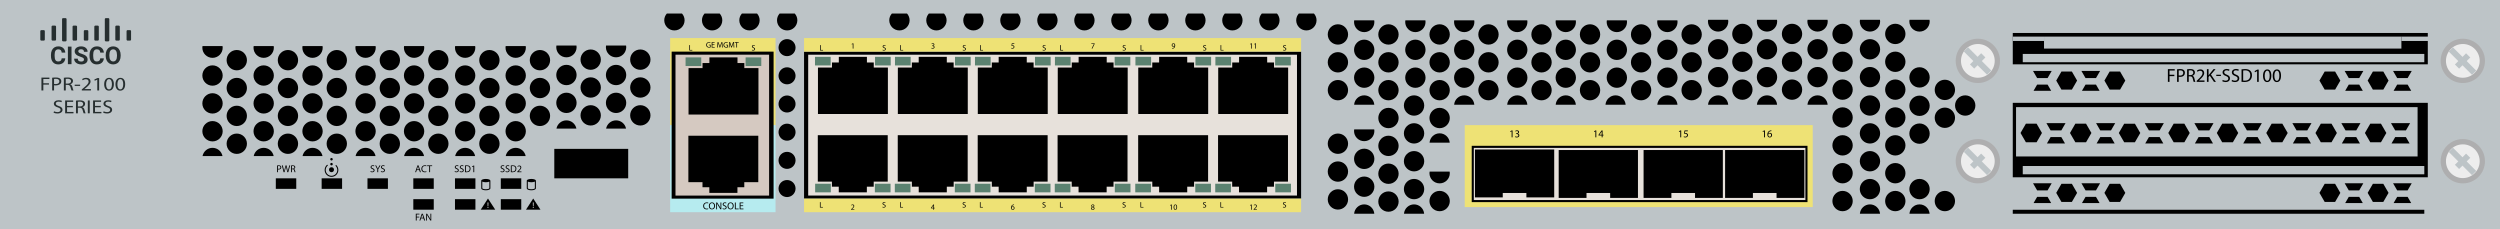 <?xml version="1.0" encoding="utf-8"?>
<!-- Copyright 2022 Virtual Console LLC. All rights reserved. Julia. Generator: Adobe Illustrator 23.1.0, SVG Export Plug-In . SVG Version: 6.00 Build 0)  -->
<svg version="1.1" id="Cisco_Firepower_2110" xmlns="http://www.w3.org/2000/svg" xmlns:xlink="http://www.w3.org/1999/xlink" x="0px" y="0px"
	 viewBox="0 0 600 55" style="enable-background:new 0 0 600 55;" xml:space="preserve">
<style type="text/css">
	.st0{fill:#BDC4C7;}
	.st1{fill:#E7E1DB;}
	.st2{fill:#5B8270;}
	.st3{fill:#262E2F;}
	.st4{fill:#EEE275;}
	.st5{fill:#B6EBEF;}
	.st6{fill:#D5C9C1;}
	.st7{fill:#FFFFFF;}
	.st8{fill:#AEAEAF;}
	.st9{fill:#EDEDED;}
</style>
<rect class="st0" width="600" height="55"/>
<g>
	<g>
		<rect x="193.961" y="13.124" class="st1" width="117.809" height="33.817"/>
		<path d="M192.973,12.391l119.291,0V47.673L192.973,47.673V12.391z M311.276,13.124
			l-117.315-0v33.817l117.315,0V13.124z"/>
	</g>
	<polygon points="267.255,16.213 267.255,14.998 265.611,14.998 265.611,13.64 
		258.87,13.64 258.87,14.998 257.223,14.998 257.223,16.213 253.862,16.213 
		253.862,27.359 270.644,27.359 270.644,16.213 	"/>
	<polygon points="228.875,16.213 228.875,14.998 227.232,14.998 227.232,13.64 
		220.49,13.64 220.49,14.998 218.844,14.998 218.844,16.213 215.483,16.213 
		215.483,27.359 232.265,27.359 232.265,16.213 	"/>
	<polygon points="209.703,16.213 209.703,14.998 208.06,14.998 208.06,13.64 
		201.318,13.64 201.318,14.998 199.672,14.998 199.672,16.213 196.31,16.213 
		196.31,27.359 213.093,27.359 213.093,16.213 	"/>
	<rect x="195.598" y="13.64" class="st2" width="3.763" height="2.068"/>
	<rect x="210.008" y="13.64" class="st2" width="3.763" height="2.068"/>
	<rect x="214.796" y="13.64" class="st2" width="3.763" height="2.068"/>
	<rect x="229.2" y="13.64" class="st2" width="3.763" height="2.068"/>
	<rect x="248.396" y="13.64" class="st2" width="3.763" height="2.068"/>
	<rect x="253.184" y="13.64" class="st2" width="3.763" height="2.068"/>
	<polygon points="248.065,16.213 248.065,14.998 246.421,14.998 246.421,13.64 
		239.68,13.64 239.68,14.998 238.033,14.998 238.033,16.213 234.672,16.213 
		234.672,27.359 251.454,27.359 251.454,16.213 	"/>
	<rect x="233.994" y="13.64" class="st2" width="3.763" height="2.068"/>
	<rect x="267.517" y="13.64" class="st2" width="3.763" height="2.068"/>
	<polygon points="199.66,43.589 199.66,44.805 201.304,44.805 201.304,46.162 
		208.045,46.162 208.045,44.805 209.691,44.805 209.691,43.589 213.053,43.589 
		213.053,32.444 196.271,32.444 196.271,43.589 	"/>
	<polygon points="238.04,43.589 238.04,44.805 239.683,44.805 239.683,46.162 
		246.425,46.162 246.425,44.805 248.071,44.805 248.071,43.589 251.432,43.589 
		251.432,32.444 234.65,32.444 234.65,43.589 	"/>
	<polygon points="257.212,43.589 257.212,44.805 258.855,44.805 258.855,46.162 
		265.597,46.162 265.597,44.805 267.243,44.805 267.243,43.589 270.604,43.589 
		270.604,32.444 253.822,32.444 253.822,43.589 	"/>
	<rect x="267.554" y="44.094" class="st2" width="3.763" height="2.068"/>
	<rect x="253.145" y="44.094" class="st2" width="3.763" height="2.068"/>
	<rect x="248.356" y="44.094" class="st2" width="3.763" height="2.068"/>
	<rect x="233.952" y="44.094" class="st2" width="3.763" height="2.068"/>
	<polygon points="305.765,16.213 305.765,14.998 304.122,14.998 304.122,13.64 
		297.38,13.64 297.38,14.998 295.734,14.998 295.734,16.213 292.372,16.213 
		292.372,27.359 309.155,27.359 309.155,16.213 	"/>
	<rect x="286.906" y="13.64" class="st2" width="3.763" height="2.068"/>
	<rect x="291.695" y="13.64" class="st2" width="3.763" height="2.068"/>
	<polygon points="286.575,16.213 286.575,14.998 284.932,14.998 284.932,13.64 
		278.19,13.64 278.19,14.998 276.544,14.998 276.544,16.213 273.182,16.213 
		273.182,27.359 289.965,27.359 289.965,16.213 	"/>
	<rect x="272.505" y="13.64" class="st2" width="3.763" height="2.068"/>
	<rect x="306.027" y="13.64" class="st2" width="3.763" height="2.068"/>
	<polygon points="276.55,43.589 276.55,44.805 278.193,44.805 278.193,46.162 
		284.935,46.162 284.935,44.805 286.581,44.805 286.581,43.589 289.943,43.589 
		289.943,32.444 273.16,32.444 273.16,43.589 	"/>
	<polygon points="295.722,43.589 295.722,44.805 297.365,44.805 297.365,46.162 
		304.107,46.162 304.107,44.805 305.753,44.805 305.753,43.589 309.115,43.589 
		309.115,32.444 292.333,32.444 292.333,43.589 	"/>
	<rect x="306.064" y="44.094" class="st2" width="3.763" height="2.068"/>
	<rect x="291.655" y="44.094" class="st2" width="3.763" height="2.068"/>
	<rect x="286.866" y="44.094" class="st2" width="3.763" height="2.068"/>
	<rect x="272.462" y="44.094" class="st2" width="3.763" height="2.068"/>
	<rect x="214.756" y="44.094" class="st2" width="3.763" height="2.068"/>
	<rect x="209.968" y="44.094" class="st2" width="3.763" height="2.068"/>
	<polygon points="218.85,43.589 218.85,44.805 220.494,44.805 220.494,46.162 
		227.235,46.162 227.235,44.805 228.882,44.805 228.882,43.589 232.243,43.589 
		232.243,32.444 215.461,32.444 215.461,43.589 	"/>
	<rect x="229.158" y="44.094" class="st2" width="3.763" height="2.068"/>
	<rect x="195.635" y="44.094" class="st2" width="3.763" height="2.068"/>
</g>
<g>
	<g>
		<path class="st3" d="M15.668,13.997c-0.033,0.454-0.2,0.811-0.503,1.071
			c-0.302,0.261-0.7,0.391-1.195,0.391c-0.541,0-0.965-0.182-1.275-0.546
			c-0.309-0.364-0.465-0.863-0.465-1.499V13.158c0-0.406,0.072-0.763,0.214-1.071
			c0.143-0.309,0.347-0.546,0.613-0.711c0.265-0.165,0.574-0.248,0.926-0.248
			c0.486,0,0.878,0.13,1.175,0.391c0.297,0.26,0.469,0.627,0.516,1.098H14.805
			c-0.021-0.272-0.097-0.47-0.227-0.592c-0.131-0.123-0.329-0.184-0.595-0.184
			c-0.29,0-0.506,0.104-0.65,0.311c-0.144,0.207-0.218,0.529-0.221,0.966v0.318
			c0,0.455,0.069,0.788,0.207,0.999c0.138,0.21,0.356,0.316,0.653,0.316
			c0.269,0,0.469-0.062,0.601-0.184c0.132-0.123,0.208-0.313,0.228-0.57H15.668z"
			/>
		<path class="st3" d="M17.162,15.402h-0.868v-4.216h0.868V15.402z"/>
		<path class="st3" d="M20.154,14.295c0-0.163-0.058-0.29-0.174-0.377
			c-0.116-0.088-0.324-0.181-0.626-0.279c-0.301-0.098-0.54-0.193-0.715-0.288
			c-0.479-0.258-0.718-0.606-0.718-1.045c0-0.228,0.064-0.431,0.192-0.609
			c0.128-0.179,0.312-0.318,0.553-0.419c0.24-0.1,0.51-0.15,0.809-0.15
			c0.301,0,0.57,0.054,0.805,0.163c0.236,0.109,0.418,0.264,0.549,0.462
			c0.13,0.199,0.195,0.425,0.195,0.678h-0.868c0-0.193-0.061-0.344-0.183-0.451
			c-0.121-0.106-0.292-0.16-0.512-0.16c-0.212,0-0.377,0.045-0.495,0.134
			c-0.118,0.09-0.177,0.207-0.177,0.354c0,0.137,0.069,0.252,0.207,0.345
			c0.138,0.093,0.341,0.18,0.609,0.261c0.494,0.149,0.854,0.333,1.08,0.553
			c0.226,0.221,0.338,0.494,0.338,0.823c0,0.365-0.138,0.651-0.414,0.859
			c-0.276,0.207-0.648,0.311-1.115,0.311c-0.324,0-0.62-0.06-0.886-0.178
			c-0.266-0.119-0.47-0.281-0.61-0.488c-0.14-0.207-0.21-0.446-0.21-0.718
			h0.872c0,0.465,0.278,0.698,0.834,0.698c0.207,0,0.367-0.042,0.483-0.126
			C20.096,14.563,20.154,14.446,20.154,14.295z"/>
		<path class="st3" d="M24.923,13.997c-0.033,0.454-0.2,0.811-0.503,1.071
			c-0.301,0.261-0.7,0.391-1.194,0.391c-0.541,0-0.965-0.182-1.275-0.546
			c-0.309-0.364-0.465-0.863-0.465-1.499V13.158c0-0.406,0.072-0.763,0.215-1.071
			c0.143-0.309,0.347-0.546,0.613-0.711c0.265-0.165,0.574-0.248,0.926-0.248
			c0.486,0,0.878,0.13,1.175,0.391c0.297,0.26,0.469,0.627,0.516,1.098h-0.869
			c-0.021-0.272-0.097-0.47-0.227-0.592c-0.131-0.123-0.329-0.184-0.595-0.184
			c-0.29,0-0.506,0.104-0.65,0.311c-0.144,0.207-0.218,0.529-0.221,0.966v0.318
			c0,0.455,0.069,0.788,0.207,0.999c0.138,0.21,0.356,0.316,0.653,0.316
			c0.269,0,0.469-0.062,0.601-0.184c0.132-0.123,0.208-0.313,0.228-0.57H24.923z"/>
		<path class="st3" d="M28.957,13.389c0,0.416-0.074,0.779-0.221,1.092
			c-0.147,0.313-0.357,0.555-0.629,0.724c-0.273,0.17-0.586,0.255-0.94,0.255
			c-0.35,0-0.662-0.084-0.936-0.252c-0.273-0.168-0.486-0.408-0.636-0.719
			c-0.151-0.312-0.228-0.671-0.229-1.076v-0.209c0-0.415,0.075-0.781,0.225-1.096
			c0.149-0.316,0.36-0.557,0.634-0.727c0.273-0.169,0.585-0.253,0.937-0.253
			s0.664,0.084,0.937,0.253c0.273,0.17,0.484,0.411,0.634,0.727
			c0.15,0.316,0.225,0.68,0.225,1.093V13.389z M28.076,13.198
			c0-0.442-0.079-0.778-0.237-1.008c-0.158-0.229-0.384-0.345-0.678-0.345
			c-0.292,0-0.517,0.113-0.675,0.34c-0.158,0.227-0.238,0.56-0.24,0.998v0.206
			c0,0.431,0.079,0.765,0.237,1.002c0.158,0.237,0.386,0.356,0.684,0.356
			c0.291,0,0.515-0.114,0.672-0.343c0.156-0.229,0.236-0.563,0.237-1V13.198z"/>
	</g>
	<g>
		<path class="st3" d="M10.503,9.749H9.927c-0.139,0-0.252-0.113-0.252-0.252V7.48
			c0-0.139,0.113-0.252,0.252-0.252h0.577c0.139,0,0.252,0.113,0.252,0.252v2.017
			C10.755,9.636,10.642,9.749,10.503,9.749z"/>
		<path class="st3" d="M20.944,9.749H20.367c-0.139,0-0.252-0.113-0.252-0.252V7.48
			c0-0.139,0.113-0.252,0.252-0.252h0.577c0.139,0,0.252,0.113,0.252,0.252v2.017
			C21.196,9.636,21.083,9.749,20.944,9.749z"/>
		<path class="st3" d="M13.204,9.749h-0.577c-0.139,0-0.252-0.113-0.252-0.252V6.4
			c0-0.139,0.113-0.252,0.252-0.252h0.577c0.139,0,0.252,0.113,0.252,0.252v3.097
			C13.455,9.636,13.343,9.749,13.204,9.749z"/>
		<path class="st3" d="M18.244,9.749h-0.577c-0.139,0-0.252-0.113-0.252-0.252V6.4
			c0-0.139,0.113-0.252,0.252-0.252h0.577c0.139,0,0.252,0.113,0.252,0.252v3.097
			C18.496,9.636,18.383,9.749,18.244,9.749z"/>
		<path class="st3" d="M15.724,9.929h-0.577c-0.139,0-0.252-0.113-0.252-0.252V4.6
			c0-0.139,0.113-0.252,0.252-0.252h0.577c0.139,0,0.252,0.113,0.252,0.252v5.077
			C15.975,9.816,15.863,9.929,15.724,9.929z"/>
		<path class="st3" d="M31.204,9.749h-0.577c-0.139,0-0.252-0.113-0.252-0.252V7.48
			c0-0.139,0.113-0.252,0.252-0.252h0.577c0.139,0,0.252,0.113,0.252,0.252v2.017
			C31.456,9.636,31.343,9.749,31.204,9.749z"/>
		<path class="st3" d="M23.464,9.749h-0.577c-0.139,0-0.252-0.113-0.252-0.252V6.4
			c0-0.139,0.113-0.252,0.252-0.252h0.577c0.139,0,0.252,0.113,0.252,0.252v3.097
			C23.716,9.636,23.603,9.749,23.464,9.749z"/>
		<path class="st3" d="M28.504,9.749h-0.577c-0.139,0-0.252-0.113-0.252-0.252V6.4
			c0-0.139,0.113-0.252,0.252-0.252h0.577c0.139,0,0.252,0.113,0.252,0.252v3.097
			C28.756,9.636,28.643,9.749,28.504,9.749z"/>
		<path class="st3" d="M25.984,9.929h-0.577c-0.139,0-0.252-0.113-0.252-0.252V4.6
			c0-0.139,0.113-0.252,0.252-0.252h0.577c0.139,0,0.252,0.113,0.252,0.252v5.077
			C26.236,9.816,26.123,9.929,25.984,9.929z"/>
	</g>
</g>
<g>
	<path class="st3" d="M9.942,18.622h1.917v0.334h-1.458v1.025h1.347v0.33h-1.347v1.396
		H9.942V18.622z"/>
	<path class="st3" d="M12.516,18.658c0.222-0.032,0.512-0.06,0.881-0.06
		c0.454,0,0.787,0.092,0.998,0.256c0.195,0.146,0.312,0.371,0.312,0.646
		c0,0.279-0.095,0.499-0.274,0.659c-0.243,0.225-0.639,0.339-1.088,0.339
		c-0.137,0-0.264-0.004-0.37-0.027v1.236H12.516V18.658z M12.975,20.146
		c0.101,0.023,0.227,0.032,0.38,0.032c0.554,0,0.892-0.233,0.892-0.659
		c0-0.408-0.333-0.604-0.839-0.604c-0.201,0-0.354,0.014-0.433,0.032V20.146z"/>
	<path class="st3" d="M15.326,18.663c0.232-0.042,0.565-0.064,0.881-0.064
		c0.491,0,0.808,0.078,1.03,0.252c0.18,0.137,0.28,0.348,0.28,0.586
		c0,0.407-0.296,0.677-0.67,0.788v0.014c0.274,0.082,0.438,0.302,0.522,0.623
		c0.116,0.43,0.201,0.728,0.274,0.847H17.168
		c-0.058-0.087-0.137-0.353-0.237-0.737c-0.106-0.426-0.296-0.586-0.713-0.6
		h-0.433v1.336h-0.459V18.663z M15.785,20.068h0.47
		c0.491,0,0.802-0.233,0.802-0.586c0-0.398-0.333-0.572-0.818-0.577
		c-0.222,0-0.38,0.018-0.454,0.036V20.068z"/>
	<path class="st3" d="M19.23,20.32v0.298h-1.304v-0.298H19.23z"/>
	<path class="st3" d="M19.627,21.707v-0.247l0.364-0.307
		c0.876-0.724,1.272-1.108,1.277-1.557c0-0.302-0.169-0.582-0.681-0.582
		c-0.311,0-0.57,0.138-0.729,0.252l-0.147-0.284
		c0.237-0.174,0.575-0.302,0.971-0.302c0.739,0,1.051,0.439,1.051,0.865
		c0,0.549-0.459,0.993-1.183,1.598l-0.274,0.22v0.009h1.542v0.334H19.627z"/>
	<path class="st3" d="M23.346,19.107h-0.011l-0.597,0.279l-0.09-0.307l0.75-0.348h0.396
		v2.976h-0.449V19.107z"/>
	<path class="st3" d="M27.329,20.187c0,1.012-0.433,1.57-1.193,1.57
		c-0.67,0-1.125-0.545-1.135-1.529c0-0.998,0.497-1.547,1.193-1.547
		C26.917,18.681,27.329,19.24,27.329,20.187z M25.465,20.233
		c0,0.774,0.274,1.213,0.697,1.213c0.475,0,0.702-0.481,0.702-1.241
		c0-0.732-0.216-1.213-0.697-1.213C25.76,18.993,25.465,19.423,25.465,20.233z"/>
	<path class="st3" d="M30.039,20.187c0,1.012-0.433,1.57-1.193,1.57
		c-0.67,0-1.125-0.545-1.135-1.529c0-0.998,0.497-1.547,1.193-1.547
		C29.627,18.681,30.039,19.24,30.039,20.187z M28.175,20.233
		c0,0.774,0.274,1.213,0.697,1.213c0.475,0,0.702-0.481,0.702-1.241
		c0-0.732-0.216-1.213-0.697-1.213C28.471,18.993,28.175,19.423,28.175,20.233z"/>
	<path class="st3" d="M12.967,26.708c0.206,0.11,0.507,0.201,0.824,0.201
		c0.47,0,0.744-0.215,0.744-0.526c0-0.288-0.19-0.453-0.67-0.613
		c-0.581-0.178-0.939-0.439-0.939-0.874c0-0.481,0.459-0.838,1.151-0.838
		c0.364,0,0.628,0.073,0.787,0.151l-0.127,0.325
		c-0.116-0.055-0.354-0.146-0.676-0.146c-0.486,0-0.67,0.252-0.67,0.462
		c0,0.289,0.216,0.43,0.708,0.595c0.602,0.201,0.908,0.453,0.908,0.907
		c0,0.476-0.407,0.888-1.246,0.888c-0.343,0-0.718-0.087-0.908-0.197
		L12.967,26.708z"/>
	<path class="st3" d="M17.477,25.747H16.094v1.112h1.542v0.334h-2.001v-3.085h1.922v0.334
		H16.094v0.975h1.383V25.747z"/>
	<path class="st3" d="M18.234,24.149c0.232-0.042,0.565-0.064,0.881-0.064
		c0.491,0,0.808,0.078,1.03,0.252c0.18,0.137,0.28,0.348,0.28,0.586
		c0,0.407-0.296,0.678-0.67,0.787v0.014c0.274,0.082,0.438,0.302,0.522,0.623
		c0.116,0.43,0.201,0.728,0.274,0.847h-0.475
		c-0.058-0.087-0.137-0.353-0.237-0.737c-0.106-0.426-0.296-0.585-0.713-0.6
		h-0.433v1.337H18.234V24.149z M18.693,25.554h0.47
		c0.491,0,0.802-0.233,0.802-0.586c0-0.398-0.333-0.572-0.818-0.577
		c-0.222,0-0.38,0.019-0.454,0.037V25.554z"/>
	<path class="st3" d="M21.536,24.107v3.085h-0.459v-3.085H21.536z"/>
	<path class="st3" d="M24.182,25.747h-1.383v1.112h1.542v0.334h-2.001v-3.085h1.922v0.334
		h-1.463v0.975h1.383V25.747z"/>
	<path class="st3" d="M24.875,26.708c0.206,0.11,0.507,0.201,0.824,0.201
		c0.47,0,0.744-0.215,0.744-0.526c0-0.288-0.19-0.453-0.67-0.613
		c-0.581-0.178-0.94-0.439-0.94-0.874c0-0.481,0.459-0.838,1.151-0.838
		c0.364,0,0.628,0.073,0.787,0.151l-0.127,0.325
		c-0.116-0.055-0.354-0.146-0.676-0.146c-0.486,0-0.67,0.252-0.67,0.462
		c0,0.289,0.216,0.43,0.708,0.595c0.602,0.201,0.908,0.453,0.908,0.907
		c0,0.476-0.407,0.888-1.246,0.888c-0.343,0-0.718-0.087-0.908-0.197
		L24.875,26.708z"/>
</g>
<rect x="192.973" y="47.673" class="st4" width="119.291" height="3.252"/>
<rect x="192.973" y="9.139" class="st4" width="119.291" height="3.252"/>
<g>
	<path d="M196.779,48.511h0.167v1.155h0.554v0.141h-0.721V48.511z"/>
</g>
<g>
	<path d="M211.816,49.603c0.075,0.047,0.185,0.085,0.3,0.085
		c0.171,0,0.271-0.091,0.271-0.221c0-0.121-0.069-0.19-0.244-0.258
		c-0.211-0.075-0.342-0.185-0.342-0.367c0-0.202,0.167-0.353,0.419-0.353
		c0.133,0,0.229,0.031,0.287,0.063l-0.046,0.137
		c-0.042-0.022-0.129-0.062-0.246-0.062c-0.177,0-0.244,0.105-0.244,0.194
		c0,0.121,0.079,0.181,0.258,0.25c0.219,0.085,0.331,0.19,0.331,0.381
		c0,0.199-0.148,0.373-0.454,0.373c-0.125,0-0.262-0.037-0.331-0.083L211.816,49.603z"
		/>
</g>
<g>
	<path d="M204.255,50.344v-0.104l0.133-0.129c0.319-0.304,0.463-0.466,0.465-0.654
		c0-0.127-0.062-0.244-0.248-0.244c-0.113,0-0.208,0.058-0.266,0.106l-0.054-0.119
		c0.086-0.073,0.209-0.127,0.354-0.127c0.269,0,0.382,0.185,0.382,0.363
		c0,0.23-0.167,0.417-0.431,0.671l-0.1,0.092v0.004h0.561v0.141H204.255z"/>
</g>
<g>
	<path d="M196.814,10.826h0.167v1.155h0.554v0.141h-0.721V10.826z"/>
</g>
<g>
	<path d="M211.851,11.918c0.075,0.047,0.185,0.085,0.3,0.085
		c0.171,0,0.271-0.091,0.271-0.221c0-0.121-0.069-0.19-0.244-0.258
		c-0.211-0.075-0.342-0.185-0.342-0.367c0-0.202,0.167-0.353,0.419-0.353
		c0.133,0,0.229,0.031,0.287,0.063l-0.046,0.137
		c-0.042-0.022-0.129-0.062-0.246-0.062c-0.177,0-0.244,0.105-0.244,0.194
		c0,0.121,0.079,0.181,0.258,0.25c0.219,0.085,0.331,0.19,0.331,0.381
		c0,0.199-0.148,0.373-0.454,0.373c-0.125,0-0.262-0.037-0.331-0.083L211.851,11.918z"
		/>
</g>
<g>
	<path d="M204.657,10.567h-0.004l-0.217,0.117l-0.032-0.129l0.273-0.146h0.144v1.25
		h-0.164V10.567z"/>
</g>
<g>
	<path d="M216.009,48.511h0.167v1.155h0.554v0.141h-0.721V48.511z"/>
</g>
<g>
	<path d="M231.045,49.603c0.075,0.047,0.185,0.085,0.3,0.085
		c0.171,0,0.271-0.091,0.271-0.221c0-0.121-0.069-0.19-0.244-0.258
		c-0.211-0.075-0.342-0.185-0.342-0.367c0-0.202,0.167-0.353,0.419-0.353
		c0.133,0,0.229,0.031,0.287,0.063l-0.046,0.137
		c-0.042-0.022-0.129-0.062-0.246-0.062c-0.177,0-0.244,0.105-0.244,0.194
		c0,0.121,0.079,0.181,0.258,0.25c0.219,0.085,0.331,0.19,0.331,0.381
		c0,0.199-0.148,0.373-0.454,0.373c-0.125,0-0.262-0.037-0.331-0.083L231.045,49.603z"
		/>
</g>
<g>
	<path d="M224.007,50.344v-0.34h-0.581v-0.112l0.558-0.798h0.183v0.777h0.175v0.133
		h-0.175V50.344H224.007z M224.007,49.871V49.453c0-0.064,0.002-0.13,0.006-0.195
		h-0.006c-0.039,0.072-0.069,0.127-0.104,0.185l-0.306,0.425v0.004H224.007z"/>
</g>
<g>
	<path d="M216.043,10.826h0.167v1.155h0.554v0.141h-0.721V10.826z"/>
</g>
<g>
	<path d="M231.08,11.918c0.075,0.047,0.185,0.085,0.3,0.085
		c0.171,0,0.271-0.091,0.271-0.221c0-0.121-0.069-0.19-0.244-0.258
		c-0.211-0.075-0.342-0.185-0.342-0.367c0-0.202,0.167-0.353,0.419-0.353
		c0.133,0,0.229,0.031,0.287,0.063l-0.046,0.137
		c-0.042-0.022-0.129-0.062-0.246-0.062c-0.177,0-0.244,0.105-0.244,0.194
		c0,0.121,0.079,0.181,0.258,0.25c0.219,0.085,0.331,0.19,0.331,0.381
		c0,0.199-0.148,0.373-0.454,0.373c-0.125,0-0.262-0.037-0.331-0.083L231.08,11.918z"
		/>
</g>
<g>
	<path d="M223.56,11.465c0.048,0.031,0.16,0.079,0.277,0.079
		c0.217,0,0.285-0.139,0.283-0.242c-0.002-0.175-0.16-0.25-0.323-0.25h-0.094v-0.127
		h0.094c0.123,0,0.279-0.063,0.279-0.212c0-0.1-0.063-0.188-0.219-0.188
		c-0.1,0-0.196,0.045-0.25,0.083l-0.044-0.123
		c0.065-0.048,0.192-0.096,0.327-0.096c0.246,0,0.358,0.146,0.358,0.298
		c0,0.129-0.077,0.238-0.231,0.294v0.004c0.154,0.03,0.279,0.146,0.279,0.321
		c0,0.199-0.156,0.375-0.456,0.375c-0.141,0-0.264-0.045-0.325-0.085L223.56,11.465z"/>
</g>
<g>
	<path d="M235.176,48.511h0.167v1.155h0.554v0.141h-0.721V48.511z"/>
</g>
<g>
	<path d="M250.212,49.603c0.075,0.047,0.185,0.085,0.3,0.085
		c0.171,0,0.271-0.091,0.271-0.221c0-0.121-0.069-0.19-0.244-0.258
		c-0.211-0.075-0.342-0.185-0.342-0.367c0-0.202,0.167-0.353,0.419-0.353
		c0.133,0,0.229,0.031,0.287,0.063l-0.046,0.137
		c-0.042-0.022-0.129-0.062-0.246-0.062c-0.177,0-0.244,0.105-0.244,0.194
		c0,0.121,0.079,0.181,0.258,0.25c0.219,0.085,0.331,0.19,0.331,0.381
		c0,0.199-0.148,0.373-0.454,0.373c-0.125,0-0.262-0.037-0.331-0.083L250.212,49.603z"
		/>
</g>
<g>
	<path d="M243.365,49.213c-0.035-0.002-0.079,0-0.127,0.008
		c-0.265,0.045-0.406,0.238-0.435,0.444h0.006
		c0.06-0.079,0.164-0.145,0.302-0.145c0.221,0,0.377,0.16,0.377,0.404
		c0,0.229-0.156,0.44-0.415,0.44c-0.268,0-0.442-0.208-0.442-0.533
		c0-0.246,0.088-0.44,0.211-0.563c0.104-0.102,0.242-0.165,0.4-0.185
		c0.05-0.007,0.092-0.009,0.123-0.009V49.213z M243.317,49.935
		c0-0.179-0.102-0.287-0.258-0.287c-0.102,0-0.196,0.063-0.242,0.154
		c-0.012,0.019-0.02,0.044-0.02,0.075c0.004,0.205,0.098,0.357,0.275,0.357
		C243.219,50.234,243.317,50.113,243.317,49.935z"/>
</g>
<g>
	<path d="M235.21,10.826h0.167v1.155h0.554v0.141h-0.721V10.826z"/>
</g>
<g>
	<path d="M250.247,11.918c0.075,0.047,0.185,0.085,0.3,0.085
		c0.171,0,0.271-0.091,0.271-0.221c0-0.121-0.069-0.19-0.244-0.258
		c-0.211-0.075-0.342-0.185-0.342-0.367c0-0.202,0.167-0.353,0.419-0.353
		c0.133,0,0.229,0.031,0.287,0.063l-0.046,0.137
		c-0.042-0.022-0.129-0.062-0.246-0.062c-0.177,0-0.244,0.105-0.244,0.194
		c0,0.121,0.079,0.181,0.258,0.25c0.219,0.085,0.331,0.19,0.331,0.381
		c0,0.199-0.148,0.373-0.454,0.373c-0.125,0-0.262-0.037-0.331-0.083L250.247,11.918z"
		/>
</g>
<g>
	<path d="M243.433,10.552h-0.477l-0.048,0.321c0.029-0.004,0.056-0.008,0.102-0.008
		c0.096,0,0.192,0.021,0.269,0.067c0.098,0.056,0.179,0.163,0.179,0.321
		c0,0.244-0.194,0.427-0.465,0.427c-0.136,0-0.252-0.039-0.312-0.077l0.042-0.129
		c0.052,0.03,0.154,0.069,0.267,0.069c0.16,0,0.296-0.104,0.296-0.271
		c-0.002-0.161-0.11-0.276-0.36-0.276c-0.071,0-0.126,0.008-0.173,0.014
		l0.081-0.601h0.598V10.552z"/>
</g>
<g>
	<path d="M254.388,48.511h0.167v1.155h0.554v0.141h-0.721V48.511z"/>
</g>
<g>
	<path d="M269.425,49.603C269.5,49.649,269.609,49.688,269.725,49.688
		c0.171,0,0.271-0.091,0.271-0.221c0-0.121-0.069-0.19-0.244-0.258
		c-0.211-0.075-0.342-0.185-0.342-0.367c0-0.202,0.167-0.353,0.419-0.353
		c0.133,0,0.229,0.031,0.287,0.063l-0.046,0.137
		c-0.042-0.022-0.129-0.062-0.246-0.062c-0.177,0-0.244,0.105-0.244,0.194
		c0,0.121,0.079,0.181,0.258,0.25c0.219,0.085,0.331,0.19,0.331,0.381
		c0,0.199-0.148,0.373-0.454,0.373c-0.125,0-0.262-0.037-0.331-0.083L269.425,49.603z"
		/>
</g>
<g>
	<path d="M261.849,50.026c0-0.157,0.094-0.269,0.248-0.334l-0.002-0.006
		c-0.139-0.065-0.198-0.173-0.198-0.281c0-0.198,0.167-0.332,0.387-0.332
		c0.242,0,0.363,0.151,0.363,0.308c0,0.105-0.052,0.219-0.206,0.292v0.006
		c0.156,0.062,0.252,0.171,0.252,0.323c0,0.217-0.187,0.363-0.425,0.363
		C262.006,50.365,261.849,50.209,261.849,50.026z M262.521,50.019
		c0-0.151-0.106-0.225-0.275-0.272c-0.146,0.042-0.225,0.138-0.225,0.258
		c-0.006,0.126,0.09,0.238,0.25,0.238C262.423,50.242,262.521,50.147,262.521,50.019z
		 M262.056,49.394c0,0.125,0.094,0.192,0.238,0.231
		c0.108-0.037,0.19-0.113,0.19-0.228c0-0.1-0.06-0.203-0.211-0.203
		C262.133,49.194,262.056,49.286,262.056,49.394z"/>
</g>
<g>
	<path d="M254.423,10.826h0.167v1.155h0.554v0.141h-0.721V10.826z"/>
</g>
<g>
	<path d="M269.459,11.918c0.075,0.047,0.185,0.085,0.3,0.085
		c0.171,0,0.271-0.091,0.271-0.221c0-0.121-0.069-0.19-0.244-0.258
		c-0.211-0.075-0.342-0.185-0.342-0.367c0-0.202,0.167-0.353,0.419-0.353
		c0.133,0,0.229,0.031,0.287,0.063l-0.046,0.137
		c-0.042-0.022-0.129-0.062-0.246-0.062c-0.177,0-0.244,0.105-0.244,0.194
		c0,0.121,0.079,0.181,0.258,0.25c0.219,0.085,0.331,0.19,0.331,0.381
		c0,0.199-0.148,0.373-0.454,0.373c-0.125,0-0.262-0.037-0.331-0.083L269.459,11.918z"
		/>
</g>
<g>
	<path d="M262.71,10.409v0.111l-0.544,1.139h-0.175l0.542-1.105v-0.004h-0.612v-0.141
		H262.71z"/>
</g>
<g>
	<path d="M273.708,48.511h0.167v1.155h0.554v0.141h-0.721V48.511z"/>
</g>
<g>
	<path d="M288.745,49.603c0.075,0.047,0.185,0.085,0.3,0.085
		c0.171,0,0.271-0.091,0.271-0.221c0-0.121-0.069-0.19-0.244-0.258
		c-0.211-0.075-0.342-0.185-0.342-0.367c0-0.202,0.167-0.353,0.419-0.353
		c0.133,0,0.229,0.031,0.287,0.063l-0.046,0.137
		c-0.042-0.022-0.129-0.062-0.246-0.062c-0.177,0-0.244,0.105-0.244,0.194
		c0,0.121,0.079,0.181,0.258,0.25c0.219,0.085,0.331,0.19,0.331,0.381
		c0,0.199-0.148,0.373-0.454,0.373c-0.125,0-0.262-0.037-0.331-0.083L288.745,49.603z"
		/>
</g>
<g>
	<path d="M281.058,49.252h-0.004l-0.217,0.117l-0.033-0.129l0.273-0.146h0.144v1.25
		h-0.164V49.252z"/>
	<path d="M282.508,49.705c0,0.425-0.158,0.66-0.435,0.66
		c-0.244,0-0.409-0.229-0.413-0.643c0-0.419,0.181-0.649,0.435-0.649
		C282.358,49.073,282.508,49.308,282.508,49.705z M281.829,49.725
		c0,0.325,0.1,0.51,0.254,0.51c0.173,0,0.256-0.202,0.256-0.521
		c0-0.308-0.079-0.509-0.254-0.509C281.937,49.204,281.829,49.385,281.829,49.725z"/>
</g>
<g>
	<path d="M273.743,10.826h0.167v1.155h0.554v0.141h-0.721V10.826z"/>
</g>
<g>
	<path d="M288.779,11.918c0.075,0.047,0.185,0.085,0.3,0.085
		c0.171,0,0.271-0.091,0.271-0.221c0-0.121-0.069-0.19-0.244-0.258
		c-0.211-0.075-0.342-0.185-0.342-0.367c0-0.202,0.167-0.353,0.419-0.353
		c0.133,0,0.229,0.031,0.287,0.063l-0.046,0.137
		c-0.042-0.022-0.129-0.062-0.246-0.062c-0.177,0-0.244,0.105-0.244,0.194
		c0,0.121,0.079,0.181,0.258,0.25c0.219,0.085,0.331,0.19,0.331,0.381
		c0,0.199-0.148,0.373-0.454,0.373c-0.125,0-0.262-0.037-0.331-0.083L288.779,11.918z"
		/>
</g>
<g>
	<path d="M281.317,11.54c0.037,0.004,0.079,0,0.137-0.006
		c0.098-0.014,0.19-0.054,0.261-0.121c0.083-0.075,0.142-0.185,0.166-0.333
		h-0.006c-0.069,0.085-0.169,0.135-0.294,0.135c-0.225,0-0.369-0.169-0.369-0.383
		c0-0.236,0.171-0.443,0.427-0.443c0.255,0,0.413,0.207,0.413,0.526
		c0,0.275-0.092,0.467-0.215,0.587c-0.096,0.094-0.229,0.151-0.363,0.167
		c-0.062,0.01-0.115,0.012-0.156,0.01V11.54z M281.378,10.821
		c0,0.155,0.094,0.265,0.24,0.265c0.113,0,0.202-0.056,0.246-0.131
		c0.01-0.015,0.016-0.034,0.016-0.062c0-0.213-0.079-0.376-0.256-0.376
		C281.48,10.518,281.378,10.644,281.378,10.821z"/>
</g>
<g>
	<path d="M292.898,48.511h0.167v1.155h0.554v0.141h-0.721V48.511z"/>
</g>
<g>
	<path d="M307.935,49.603c0.075,0.047,0.185,0.085,0.3,0.085
		c0.172,0,0.271-0.091,0.271-0.221c0-0.121-0.069-0.19-0.244-0.258
		c-0.212-0.075-0.342-0.185-0.342-0.367c0-0.202,0.167-0.353,0.419-0.353
		c0.133,0,0.229,0.031,0.286,0.063l-0.046,0.137
		c-0.043-0.022-0.129-0.062-0.246-0.062c-0.177,0-0.244,0.105-0.244,0.194
		c0,0.121,0.078,0.181,0.258,0.25c0.219,0.085,0.33,0.19,0.33,0.381
		c0,0.199-0.147,0.373-0.453,0.373c-0.125,0-0.262-0.037-0.331-0.083L307.935,49.603z"
		/>
</g>
<g>
	<path d="M300.248,49.252h-0.004l-0.218,0.117l-0.033-0.129l0.274-0.146h0.144v1.25
		h-0.163V49.252z"/>
	<path d="M300.867,50.344v-0.104L301,50.111c0.319-0.304,0.464-0.466,0.466-0.654
		c0-0.127-0.062-0.244-0.248-0.244c-0.113,0-0.208,0.058-0.266,0.106l-0.054-0.119
		c0.086-0.073,0.209-0.127,0.354-0.127c0.27,0,0.383,0.185,0.383,0.363
		c0,0.23-0.167,0.417-0.431,0.671l-0.1,0.092v0.004h0.561v0.141H300.867z"/>
</g>
<g>
	<path d="M292.933,10.826h0.167v1.155h0.554v0.141h-0.721V10.826z"/>
</g>
<g>
	<path d="M307.97,11.918c0.075,0.047,0.185,0.085,0.3,0.085
		c0.171,0,0.271-0.091,0.271-0.221c0-0.121-0.068-0.19-0.244-0.258
		c-0.211-0.075-0.342-0.185-0.342-0.367c0-0.202,0.167-0.353,0.419-0.353
		c0.133,0,0.229,0.031,0.287,0.063l-0.047,0.137
		c-0.042-0.022-0.129-0.062-0.246-0.062c-0.177,0-0.244,0.105-0.244,0.194
		c0,0.121,0.079,0.181,0.258,0.25c0.219,0.085,0.331,0.19,0.331,0.381
		c0,0.199-0.148,0.373-0.454,0.373c-0.125,0-0.262-0.037-0.331-0.083L307.97,11.918z"
		/>
</g>
<g>
	<path d="M300.282,10.567h-0.004l-0.217,0.117l-0.033-0.129l0.273-0.146h0.145v1.25
		h-0.164V10.567z"/>
	<path d="M301.27,10.567h-0.004l-0.218,0.117l-0.032-0.129l0.273-0.146h0.144v1.25
		h-0.163V10.567z"/>
</g>
<rect x="351.54" y="30.032" class="st4" width="83.513" height="19.665"/>
<g>
	<rect x="353.463" y="35.245" class="st1" width="80.084" height="13.014"/>
	<path d="M433.798,48.509h-80.584V34.995h80.584V48.509z M353.714,48.009h79.584V35.495
		h-79.584V48.009z"/>
</g>
<rect x="353.987" y="35.882" width="19.023" height="11.493"/>
<rect x="374.087" y="36.006" width="19.023" height="11.493"/>
<rect x="394.46" y="36.006" width="19.023" height="11.493"/>
<rect x="414.023" y="36.006" width="19.023" height="11.493"/>
<g>
	<path d="M362.793,31.519h-0.005L362.5,31.674l-0.044-0.171l0.362-0.193h0.191v1.656
		h-0.217V31.519z"/>
	<path d="M363.666,32.708c0.063,0.041,0.212,0.104,0.367,0.104
		c0.288,0,0.377-0.183,0.375-0.32c-0.003-0.232-0.212-0.332-0.429-0.332h-0.125
		v-0.168h0.125c0.163,0,0.37-0.084,0.37-0.28c0-0.132-0.085-0.25-0.291-0.25
		c-0.133,0-0.26,0.059-0.331,0.11l-0.059-0.163
		c0.087-0.064,0.255-0.128,0.433-0.128c0.326,0,0.475,0.194,0.475,0.396
		c0,0.17-0.103,0.315-0.306,0.39v0.005c0.203,0.041,0.369,0.193,0.369,0.426
		c0,0.265-0.206,0.497-0.604,0.497c-0.187,0-0.35-0.059-0.431-0.112
		L363.666,32.708z"/>
</g>
<g>
	<path d="M382.894,31.519h-0.005l-0.288,0.155l-0.044-0.171l0.362-0.193h0.191v1.656
		h-0.217V31.519z"/>
	<path d="M384.406,32.966v-0.451h-0.77v-0.147l0.739-1.058h0.242v1.029h0.231v0.176
		h-0.231v0.451H384.406z M384.406,32.339v-0.553c0-0.087,0.003-0.174,0.008-0.26
		H384.406c-0.051,0.097-0.092,0.168-0.138,0.244l-0.405,0.563v0.005H384.406z"/>
</g>
<g>
	<path d="M403.269,31.519h-0.005l-0.288,0.155l-0.044-0.171l0.362-0.193h0.191v1.656
		h-0.217V31.519z"/>
	<path d="M405.077,31.498h-0.632l-0.063,0.426c0.038-0.005,0.073-0.011,0.135-0.011
		c0.127,0,0.255,0.028,0.356,0.09c0.13,0.073,0.237,0.216,0.237,0.425
		c0,0.324-0.258,0.566-0.617,0.566c-0.181,0-0.334-0.051-0.412-0.103l0.056-0.171
		c0.068,0.041,0.204,0.092,0.354,0.092c0.211,0,0.393-0.137,0.393-0.358
		c-0.003-0.215-0.146-0.367-0.477-0.367c-0.095,0-0.169,0.01-0.229,0.018
		l0.106-0.795h0.793V31.498z"/>
</g>
<g>
	<path d="M423.369,31.519h-0.005l-0.288,0.155l-0.044-0.171l0.362-0.193h0.191v1.656
		h-0.217V31.519z"/>
	<path d="M425.135,31.468c-0.046-0.003-0.104,0-0.169,0.01
		c-0.352,0.059-0.537,0.316-0.575,0.589h0.007
		c0.079-0.104,0.217-0.191,0.4-0.191c0.293,0,0.499,0.212,0.499,0.535
		c0,0.304-0.206,0.584-0.55,0.584c-0.354,0-0.586-0.275-0.586-0.706
		c0-0.326,0.117-0.584,0.28-0.747c0.138-0.135,0.321-0.219,0.529-0.244
		c0.066-0.011,0.123-0.013,0.164-0.013V31.468z M425.07,32.423
		c0-0.236-0.135-0.38-0.341-0.38c-0.136,0-0.261,0.085-0.321,0.204
		c-0.016,0.025-0.025,0.059-0.025,0.1c0.005,0.272,0.13,0.474,0.364,0.474
		C424.94,32.82,425.07,32.66,425.07,32.423z"/>
</g>
<rect x="360.662" y="46.317" class="st1" width="5.673" height="1.306"/>
<rect x="380.762" y="46.317" class="st1" width="5.673" height="1.306"/>
<rect x="401.135" y="46.317" class="st1" width="5.673" height="1.306"/>
<rect x="160.837" y="9.139" class="st4" width="25.295" height="20.893"/>
<rect x="160.837" y="30.032" class="st5" width="25.295" height="20.893"/>
<rect x="161.195" y="12.391" width="24.468" height="35.283"/>
<rect x="420.698" y="46.317" class="st1" width="5.673" height="1.306"/>
<rect x="162.118" y="13.124" class="st6" width="22.467" height="33.817"/>
<polygon points="178.64,16.344 178.64,15.129 176.997,15.129 176.997,13.771 
	170.256,13.771 170.256,15.129 168.609,15.129 168.609,16.344 165.248,16.344 
	165.248,27.49 182.03,27.49 182.03,16.344 "/>
<rect x="164.536" y="13.771" class="st2" width="3.763" height="2.068"/>
<g>
	<path d="M165.438,10.826h0.167v1.155h0.554v0.141h-0.721V10.826z"/>
</g>
<g>
	<path d="M180.475,11.918c0.075,0.047,0.185,0.085,0.3,0.085
		c0.171,0,0.271-0.091,0.271-0.221c0-0.121-0.069-0.19-0.244-0.258
		c-0.211-0.075-0.342-0.185-0.342-0.367c0-0.202,0.167-0.353,0.419-0.353
		c0.133,0,0.229,0.031,0.287,0.063l-0.046,0.137
		c-0.042-0.022-0.129-0.062-0.246-0.062c-0.177,0-0.244,0.105-0.244,0.194
		c0,0.121,0.079,0.181,0.258,0.25c0.219,0.085,0.331,0.19,0.331,0.381
		c0,0.199-0.148,0.373-0.454,0.373c-0.125,0-0.262-0.037-0.331-0.083L180.475,11.918z"
		/>
</g>
<rect x="178.945" y="13.771" class="st2" width="3.763" height="2.068"/>
<polygon points="168.598,43.72 168.598,44.936 170.241,44.936 170.241,46.293 
	176.983,46.293 176.983,44.936 178.629,44.936 178.629,43.72 181.99,43.72 
	181.99,32.575 165.208,32.575 165.208,43.72 "/>
<g>
	<g>
		<path d="M170.55,11.357c-0.075,0.027-0.223,0.071-0.398,0.071
			c-0.196,0-0.357-0.05-0.484-0.171c-0.112-0.108-0.181-0.281-0.181-0.483
			c0.002-0.386,0.267-0.669,0.702-0.669c0.15,0,0.267,0.033,0.323,0.06
			l-0.04,0.137c-0.069-0.03-0.156-0.056-0.287-0.056
			c-0.315,0-0.521,0.196-0.521,0.521c0,0.328,0.198,0.522,0.5,0.522
			c0.109,0,0.185-0.016,0.223-0.034v-0.387h-0.264V10.734h0.427V11.357z"/>
		<path d="M171.477,10.808h-0.503v0.467h0.562v0.141h-0.729v-1.296h0.7v0.141h-0.532
			v0.409h0.503V10.808z"/>
		<path d="M173.252,10.846c-0.01-0.181-0.021-0.397-0.02-0.56h-0.005
			c-0.044,0.152-0.098,0.313-0.164,0.492l-0.229,0.629h-0.127l-0.209-0.617
			c-0.062-0.183-0.113-0.35-0.15-0.504h-0.004
			c-0.004,0.162-0.013,0.379-0.025,0.573l-0.035,0.556H172.125l0.09-1.296h0.213
			l0.221,0.627c0.054,0.159,0.098,0.302,0.131,0.437h0.006
			c0.033-0.131,0.079-0.273,0.136-0.437l0.231-0.627h0.213l0.081,1.296h-0.163
			L173.252,10.846z"/>
		<path d="M174.692,11.357c-0.075,0.027-0.223,0.071-0.398,0.071
			c-0.196,0-0.357-0.05-0.484-0.171c-0.112-0.108-0.181-0.281-0.181-0.483
			c0.002-0.386,0.267-0.669,0.702-0.669c0.15,0,0.267,0.033,0.323,0.06
			l-0.04,0.137c-0.069-0.03-0.156-0.056-0.287-0.056
			c-0.315,0-0.521,0.196-0.521,0.521c0,0.328,0.198,0.522,0.5,0.522
			c0.109,0,0.185-0.016,0.223-0.034v-0.387h-0.264V10.734h0.427V11.357z"/>
		<path d="M176.041,10.846c-0.01-0.181-0.021-0.397-0.02-0.56h-0.005
			c-0.044,0.152-0.098,0.313-0.164,0.492l-0.229,0.629h-0.127l-0.209-0.617
			c-0.062-0.183-0.113-0.35-0.15-0.504h-0.004
			c-0.004,0.162-0.013,0.379-0.025,0.573l-0.035,0.556h-0.16l0.09-1.296h0.213
			l0.221,0.627c0.054,0.159,0.098,0.302,0.131,0.437h0.006
			c0.033-0.131,0.079-0.273,0.136-0.437l0.231-0.627h0.213l0.081,1.296h-0.163
			L176.041,10.846z"/>
		<path d="M176.722,10.262h-0.394v-0.143h0.959v0.143h-0.396v1.153h-0.169V10.262z"/>
	</g>
</g>
<g>
	<g>
		<path d="M169.997,50.18c-0.078,0.039-0.233,0.078-0.432,0.078
			c-0.461,0-0.808-0.291-0.808-0.827c0-0.513,0.347-0.859,0.854-0.859
			c0.204,0,0.333,0.044,0.388,0.073l-0.051,0.172
			c-0.08-0.039-0.194-0.067-0.33-0.067c-0.383,0-0.638,0.244-0.638,0.674
			c0,0.4,0.23,0.657,0.628,0.657c0.128,0,0.26-0.026,0.344-0.067L169.997,50.18
			z"/>
		<path d="M171.612,49.398c0,0.563-0.342,0.861-0.76,0.861
			c-0.432,0-0.735-0.335-0.735-0.829c0-0.52,0.323-0.859,0.759-0.859
			C171.323,48.571,171.612,48.914,171.612,49.398z M170.343,49.426
			c0,0.349,0.189,0.662,0.521,0.662c0.335,0,0.524-0.309,0.524-0.68
			c0-0.325-0.169-0.664-0.521-0.664C170.518,48.744,170.343,49.066,170.343,49.426z"/>
		<path d="M171.891,50.233v-1.635h0.23l0.524,0.827
			c0.121,0.191,0.216,0.363,0.293,0.531l0.005-0.003
			c-0.02-0.218-0.024-0.417-0.024-0.672v-0.684h0.199v1.635h-0.213l-0.52-0.83
			c-0.114-0.182-0.223-0.368-0.306-0.546l-0.007,0.003
			c0.012,0.206,0.017,0.402,0.017,0.675v0.698H171.891z"/>
		<path d="M173.462,49.977c0.095,0.058,0.233,0.106,0.378,0.106
			c0.216,0,0.342-0.114,0.342-0.279c0-0.152-0.087-0.24-0.308-0.325
			c-0.267-0.095-0.432-0.232-0.432-0.463c0-0.255,0.211-0.444,0.529-0.444
			c0.167,0,0.289,0.039,0.362,0.08l-0.058,0.173
			c-0.054-0.029-0.163-0.078-0.311-0.078c-0.224,0-0.308,0.134-0.308,0.245
			c0,0.153,0.099,0.229,0.325,0.315c0.277,0.106,0.417,0.24,0.417,0.48
			c0,0.252-0.187,0.471-0.573,0.471c-0.158,0-0.33-0.046-0.417-0.104
			L173.462,49.977z"/>
		<path d="M176.089,49.398c0,0.563-0.342,0.861-0.76,0.861
			c-0.432,0-0.735-0.335-0.735-0.829c0-0.52,0.323-0.859,0.759-0.859
			C175.8,48.571,176.089,48.914,176.089,49.398z M174.82,49.426
			c0,0.349,0.189,0.662,0.521,0.662c0.335,0,0.524-0.309,0.524-0.68
			c0-0.325-0.17-0.664-0.522-0.664C174.995,48.744,174.82,49.066,174.82,49.426z"/>
		<path d="M176.368,48.599h0.211v1.458h0.699v0.177h-0.91V48.599z"/>
		<path d="M178.363,49.467h-0.636v0.59h0.708v0.177h-0.919v-1.635h0.883v0.177h-0.672
			v0.517h0.636V49.467z"/>
	</g>
</g>
<circle cx="79.561" cy="38.217" r="0.297"/>
<g>
	<g>
		<path d="M66.502,39.71c0.102-0.017,0.235-0.031,0.405-0.031
			c0.209,0,0.362,0.049,0.458,0.136c0.09,0.078,0.144,0.196,0.144,0.343
			c0,0.147-0.044,0.264-0.126,0.349c-0.111,0.119-0.293,0.18-0.5,0.18
			c-0.063,0-0.122-0.002-0.17-0.015v0.655h-0.211V39.71z M66.713,40.499
			c0.046,0.012,0.104,0.017,0.175,0.017c0.254,0,0.41-0.123,0.41-0.35
			c0-0.216-0.153-0.319-0.386-0.319c-0.092,0-0.163,0.007-0.199,0.017V40.499z"/>
		<path d="M68.063,41.326l-0.415-1.635h0.223l0.194,0.827
			c0.049,0.203,0.092,0.407,0.122,0.565h0.005
			c0.026-0.163,0.078-0.357,0.133-0.568l0.218-0.824h0.221l0.199,0.829
			c0.046,0.194,0.089,0.389,0.114,0.561h0.005
			c0.034-0.18,0.08-0.361,0.131-0.565l0.216-0.824h0.216l-0.463,1.635h-0.221
			l-0.207-0.852c-0.051-0.209-0.085-0.369-0.106-0.534h-0.005
			c-0.029,0.163-0.065,0.323-0.126,0.534l-0.233,0.852H68.063z"/>
		<path d="M69.854,39.713c0.106-0.021,0.259-0.034,0.405-0.034
			c0.226,0,0.372,0.041,0.473,0.134c0.083,0.072,0.129,0.185,0.129,0.311
			c0,0.216-0.136,0.358-0.308,0.417v0.008c0.126,0.043,0.201,0.159,0.24,0.329
			c0.053,0.229,0.092,0.386,0.126,0.449h-0.218
			c-0.027-0.046-0.063-0.187-0.109-0.391c-0.048-0.226-0.136-0.311-0.328-0.317
			h-0.199v0.708h-0.211V39.713z M70.065,40.458H70.281
			c0.226,0,0.369-0.124,0.369-0.311c0-0.212-0.153-0.304-0.376-0.306
			c-0.102,0-0.175,0.009-0.208,0.019V40.458z"/>
	</g>
</g>
<g>
	<g>
		<path d="M88.962,41.069c0.095,0.058,0.233,0.106,0.378,0.106
			c0.216,0,0.342-0.114,0.342-0.279c0-0.152-0.087-0.24-0.308-0.325
			c-0.267-0.095-0.432-0.232-0.432-0.463c0-0.255,0.211-0.444,0.529-0.444
			c0.167,0,0.289,0.039,0.362,0.08l-0.058,0.173
			c-0.054-0.029-0.163-0.078-0.311-0.078c-0.224,0-0.308,0.134-0.308,0.245
			c0,0.153,0.099,0.229,0.325,0.315c0.277,0.106,0.417,0.24,0.417,0.48
			c0,0.252-0.187,0.471-0.573,0.471c-0.158,0-0.33-0.046-0.417-0.104
			L88.962,41.069z"/>
		<path d="M90.555,41.326v-0.694l-0.517-0.94h0.24l0.23,0.451
			c0.063,0.123,0.111,0.223,0.162,0.337h0.005
			c0.046-0.106,0.102-0.214,0.165-0.337l0.235-0.451h0.24l-0.548,0.938v0.696
			H90.555z"/>
		<path d="M91.446,41.069c0.095,0.058,0.233,0.106,0.378,0.106
			c0.216,0,0.342-0.114,0.342-0.279c0-0.152-0.087-0.24-0.308-0.325
			c-0.267-0.095-0.432-0.232-0.432-0.463c0-0.255,0.211-0.444,0.529-0.444
			c0.167,0,0.289,0.039,0.362,0.08l-0.058,0.173
			c-0.054-0.029-0.163-0.078-0.311-0.078c-0.224,0-0.308,0.134-0.308,0.245
			c0,0.153,0.099,0.229,0.325,0.315c0.277,0.106,0.417,0.24,0.417,0.48
			c0,0.252-0.187,0.471-0.573,0.471c-0.158,0-0.33-0.046-0.417-0.104
			L91.446,41.069z"/>
	</g>
</g>
<g>
	<g>
		<path d="M100.027,40.812l-0.17,0.515h-0.218l0.556-1.635h0.255l0.558,1.635h-0.226
			l-0.174-0.515H100.027z M100.563,40.646l-0.16-0.471
			c-0.036-0.106-0.061-0.203-0.085-0.298h-0.004
			c-0.024,0.097-0.051,0.196-0.083,0.296l-0.16,0.473H100.563z"/>
		<path d="M102.358,41.272c-0.078,0.039-0.233,0.078-0.432,0.078
			c-0.461,0-0.808-0.291-0.808-0.827c0-0.513,0.347-0.859,0.854-0.859
			c0.204,0,0.333,0.044,0.388,0.073l-0.051,0.172
			c-0.08-0.039-0.194-0.067-0.33-0.067c-0.383,0-0.638,0.244-0.638,0.674
			c0,0.4,0.23,0.657,0.628,0.657c0.128,0,0.26-0.026,0.344-0.067L102.358,41.272
			z"/>
		<path d="M103.005,39.87h-0.498v-0.179h1.21v0.179H103.219v1.456h-0.213V39.87z"/>
	</g>
</g>
<g>
	<g>
		<path d="M99.791,51.29h0.88v0.177h-0.669v0.543h0.619v0.175h-0.619v0.74h-0.211
			V51.29z"/>
		<path d="M101.05,52.41l-0.17,0.515h-0.218l0.556-1.635h0.255l0.558,1.635h-0.226
			l-0.175-0.515H101.05z M101.586,52.245l-0.16-0.471
			c-0.036-0.106-0.061-0.203-0.085-0.298h-0.004
			c-0.024,0.097-0.051,0.196-0.083,0.296l-0.16,0.473H101.586z"/>
		<path d="M102.275,52.925v-1.635h0.23l0.524,0.827
			c0.121,0.191,0.216,0.363,0.293,0.531l0.005-0.003
			c-0.02-0.218-0.024-0.417-0.024-0.672v-0.684h0.199v1.635h-0.213l-0.52-0.83
			c-0.114-0.182-0.223-0.368-0.306-0.546l-0.007,0.003
			c0.012,0.206,0.017,0.402,0.017,0.675v0.698H102.275z"/>
	</g>
</g>
<g>
	<g>
		<path d="M109.17,41.069c0.095,0.058,0.233,0.106,0.378,0.106
			c0.216,0,0.342-0.114,0.342-0.279c0-0.152-0.087-0.24-0.308-0.325
			c-0.267-0.095-0.432-0.232-0.432-0.463c0-0.255,0.211-0.444,0.529-0.444
			c0.167,0,0.289,0.039,0.362,0.08l-0.058,0.173
			c-0.054-0.029-0.163-0.078-0.311-0.078c-0.224,0-0.308,0.134-0.308,0.245
			c0,0.153,0.099,0.229,0.325,0.315c0.277,0.106,0.417,0.24,0.417,0.48
			c0,0.252-0.187,0.471-0.573,0.471c-0.158,0-0.33-0.046-0.417-0.104
			L109.17,41.069z"/>
		<path d="M110.37,41.069c0.095,0.058,0.233,0.106,0.378,0.106
			c0.216,0,0.342-0.114,0.342-0.279c0-0.152-0.087-0.24-0.308-0.325
			c-0.267-0.095-0.432-0.232-0.432-0.463c0-0.255,0.211-0.444,0.529-0.444
			c0.167,0,0.289,0.039,0.362,0.08l-0.058,0.173
			c-0.054-0.029-0.163-0.078-0.311-0.078c-0.224,0-0.309,0.134-0.309,0.245
			c0,0.153,0.1,0.229,0.325,0.315c0.277,0.106,0.417,0.24,0.417,0.48
			c0,0.252-0.187,0.471-0.573,0.471c-0.158,0-0.33-0.046-0.417-0.104
			L110.37,41.069z"/>
		<path d="M111.598,39.713c0.128-0.02,0.281-0.034,0.449-0.034
			c0.303,0,0.519,0.07,0.662,0.204c0.146,0.133,0.23,0.322,0.23,0.587
			c0,0.267-0.083,0.485-0.235,0.636c-0.153,0.152-0.405,0.235-0.723,0.235
			c-0.15,0-0.277-0.008-0.383-0.02V39.713z M111.809,41.159
			c0.053,0.01,0.131,0.012,0.213,0.012c0.451,0,0.696-0.252,0.696-0.694
			c0.002-0.386-0.216-0.63-0.662-0.63c-0.109,0-0.192,0.009-0.248,0.021V41.159z"
			/>
		<path d="M113.607,39.948h-0.005l-0.274,0.147l-0.041-0.162l0.344-0.185h0.182v1.577
			h-0.206V39.948z"/>
	</g>
</g>
<g>
	<g>
		<path d="M120.17,41.069c0.095,0.058,0.233,0.106,0.378,0.106
			c0.216,0,0.342-0.114,0.342-0.279c0-0.152-0.087-0.24-0.308-0.325
			c-0.267-0.095-0.432-0.232-0.432-0.463c0-0.255,0.211-0.444,0.529-0.444
			c0.167,0,0.289,0.039,0.362,0.08l-0.058,0.173
			c-0.054-0.029-0.163-0.078-0.311-0.078c-0.224,0-0.308,0.134-0.308,0.245
			c0,0.153,0.099,0.229,0.325,0.315c0.277,0.106,0.417,0.24,0.417,0.48
			c0,0.252-0.187,0.471-0.573,0.471c-0.158,0-0.33-0.046-0.417-0.104
			L120.17,41.069z"/>
		<path d="M121.37,41.069c0.095,0.058,0.233,0.106,0.378,0.106
			c0.216,0,0.342-0.114,0.342-0.279c0-0.152-0.087-0.24-0.308-0.325
			c-0.267-0.095-0.432-0.232-0.432-0.463c0-0.255,0.211-0.444,0.529-0.444
			c0.167,0,0.289,0.039,0.362,0.08l-0.058,0.173
			c-0.054-0.029-0.163-0.078-0.311-0.078c-0.224,0-0.309,0.134-0.309,0.245
			c0,0.153,0.1,0.229,0.325,0.315c0.277,0.106,0.417,0.24,0.417,0.48
			c0,0.252-0.187,0.471-0.573,0.471c-0.158,0-0.33-0.046-0.417-0.104
			L121.37,41.069z"/>
		<path d="M122.599,39.713c0.128-0.02,0.281-0.034,0.449-0.034
			c0.303,0,0.519,0.07,0.662,0.204c0.146,0.133,0.23,0.322,0.23,0.587
			c0,0.267-0.083,0.485-0.235,0.636c-0.153,0.152-0.405,0.235-0.723,0.235
			c-0.15,0-0.277-0.008-0.383-0.02V39.713z M122.81,41.159
			c0.053,0.01,0.131,0.012,0.213,0.012c0.451,0,0.696-0.252,0.696-0.694
			c0.002-0.386-0.216-0.63-0.662-0.63c-0.109,0-0.192,0.009-0.248,0.021V41.159z"
			/>
		<path d="M124.144,41.326v-0.131l0.167-0.163c0.403-0.383,0.585-0.587,0.587-0.824
			c0-0.16-0.078-0.309-0.313-0.309c-0.143,0-0.262,0.073-0.335,0.134l-0.068-0.15
			c0.109-0.093,0.265-0.16,0.446-0.16c0.34,0,0.483,0.232,0.483,0.458
			c0,0.291-0.211,0.526-0.543,0.847l-0.126,0.117v0.005h0.708v0.177H124.144z"/>
	</g>
</g>
<rect x="66.195" y="42.799" width="4.906" height="2.527"/>
<rect x="77.195" y="42.799" width="4.906" height="2.527"/>
<rect x="88.195" y="42.799" width="4.906" height="2.527"/>
<rect x="99.195" y="42.799" width="4.906" height="2.527"/>
<rect x="109.195" y="42.799" width="4.906" height="2.527"/>
<rect x="120.195" y="42.799" width="4.906" height="2.527"/>
<rect x="99.195" y="47.799" width="4.906" height="2.527"/>
<rect x="109.195" y="47.799" width="4.906" height="2.527"/>
<rect x="120.195" y="47.799" width="4.906" height="2.527"/>
<rect x="133.032" y="35.728" width="17.735" height="7.07"/>
<g>
	<path d="M79.561,42.444c-0.906,0-1.643-0.737-1.643-1.643
		c0-0.506,0.228-0.977,0.625-1.29l0.155,0.195
		c-0.337,0.267-0.53,0.666-0.53,1.095c0,0.768,0.625,1.393,1.393,1.393
		s1.393-0.625,1.393-1.393c0-0.393-0.167-0.769-0.458-1.033l0.168-0.186
		c0.344,0.312,0.541,0.756,0.541,1.219C81.204,41.707,80.467,42.444,79.561,42.444z"/>
</g>
<circle cx="79.561" cy="40.732" r="0.594"/>
<circle cx="79.561" cy="39.393" r="0.297"/>
<path d="M117.691,43.342c0-0-0-0-0-0v-0.016h-0.009
	c-0.025-0.211-0.497-0.381-1.086-0.381c-0.589,0-1.061,0.17-1.086,0.381h-0.009
	v0.016c0,0-0,0.001-0,0.001s0,0.001,0,0.001v1.84
	c0,0.32,0.551,0.487,1.095,0.487c0.544,0,1.095-0.167,1.095-0.487v-1.841
	C117.691,43.342,117.691,43.342,117.691,43.342z M116.596,45.42
	c-0.549,0-0.845-0.168-0.845-0.237v-1.597c0.201,0.092,0.497,0.154,0.845,0.154
	c0.348,0,0.644-0.063,0.845-0.155v1.598
	C117.441,45.252,117.145,45.42,116.596,45.42z"/>
<path d="M128.616,43.342c0-0-0-0-0-0v-0.016h-0.009
	c-0.025-0.211-0.497-0.381-1.086-0.381c-0.589,0-1.061,0.17-1.086,0.381h-0.009
	v0.016c0,0-0,0.001-0,0.001s0,0.001,0,0.001v1.84
	c0,0.32,0.551,0.487,1.095,0.487c0.544,0,1.095-0.167,1.095-0.487v-1.841
	C128.616,43.342,128.616,43.342,128.616,43.342z M127.521,45.42
	c-0.549,0-0.845-0.168-0.845-0.237v-1.597c0.201,0.092,0.497,0.154,0.845,0.154
	c0.348,0,0.644-0.063,0.845-0.155v1.598
	C128.366,45.252,128.07,45.42,127.521,45.42z"/>
<polygon points="115.374,50.326 117.114,47.644 118.855,50.326 "/>
<g>
	<path class="st7" d="M117.001,49.794c0-0.069,0.048-0.119,0.113-0.119
		c0.069,0,0.113,0.05,0.113,0.119c0,0.067-0.044,0.119-0.113,0.119
		C117.047,49.913,117.001,49.861,117.001,49.794z M117.049,49.519l-0.027-0.923h0.185
		l-0.027,0.923H117.049z"/>
</g>
<polygon points="126.233,50.326 127.973,47.644 129.714,50.326 "/>
<g>
	<path class="st7" d="M127.86,49.794c0-0.069,0.048-0.119,0.113-0.119
		c0.069,0,0.113,0.05,0.113,0.119c0,0.067-0.044,0.119-0.113,0.119
		C127.906,49.913,127.86,49.861,127.86,49.794z M127.908,49.519l-0.027-0.923h0.185
		l-0.027,0.923H127.908z"/>
</g>
<circle cx="56.826" cy="14.441" r="2.441"/>
<circle cx="56.826" cy="21.126" r="2.441"/>
<circle cx="56.826" cy="27.811" r="2.441"/>
<circle cx="56.826" cy="34.497" r="2.441"/>
<path d="M48.601,11.056c-0.02,0.127-0.039,0.254-0.039,0.386
	c0,1.348,1.093,2.441,2.441,2.441s2.441-1.093,2.441-2.441
	c0-0.132-0.019-0.259-0.039-0.386H48.601z"/>
<circle cx="51.004" cy="18.127" r="2.441"/>
<circle cx="51.004" cy="24.812" r="2.441"/>
<circle cx="51.004" cy="31.497" r="2.441"/>
<path d="M53.398,37.455c-0.217-1.125-1.205-1.976-2.394-1.976
	s-2.177,0.851-2.394,1.976H53.398z"/>
<circle cx="69.107" cy="14.441" r="2.441"/>
<circle cx="69.107" cy="21.126" r="2.441"/>
<circle cx="69.107" cy="27.811" r="2.441"/>
<circle cx="69.107" cy="34.497" r="2.441"/>
<path d="M60.882,11.056c-0.02,0.127-0.039,0.254-0.039,0.386
	c0,1.348,1.093,2.441,2.441,2.441c1.348,0,2.441-1.093,2.441-2.441
	c0-0.132-0.019-0.259-0.039-0.386H60.882z"/>
<circle cx="63.284" cy="18.127" r="2.441"/>
<circle cx="63.284" cy="24.812" r="2.441"/>
<circle cx="63.284" cy="31.497" r="2.441"/>
<path d="M65.679,37.455c-0.217-1.125-1.205-1.976-2.394-1.976
	c-1.189,0-2.177,0.851-2.394,1.976H65.679z"/>
<circle cx="80.83" cy="14.441" r="2.441"/>
<circle cx="80.83" cy="21.126" r="2.441"/>
<circle cx="80.83" cy="27.811" r="2.441"/>
<circle cx="80.83" cy="34.497" r="2.441"/>
<path d="M72.605,11.056c-0.02,0.127-0.039,0.254-0.039,0.386
	c0,1.348,1.093,2.441,2.441,2.441s2.441-1.093,2.441-2.441
	c0-0.132-0.019-0.259-0.039-0.386H72.605z"/>
<circle cx="75.007" cy="18.127" r="2.441"/>
<circle cx="75.007" cy="24.812" r="2.441"/>
<circle cx="75.007" cy="31.497" r="2.441"/>
<path d="M77.402,37.455c-0.217-1.125-1.205-1.976-2.394-1.976
	s-2.177,0.851-2.394,1.976H77.402z"/>
<circle cx="93.56" cy="14.441" r="2.441"/>
<circle cx="93.56" cy="21.126" r="2.441"/>
<circle cx="93.56" cy="27.811" r="2.441"/>
<circle cx="93.56" cy="34.497" r="2.441"/>
<path d="M85.335,11.056c-0.02,0.127-0.039,0.254-0.039,0.386
	c0,1.348,1.093,2.441,2.441,2.441s2.441-1.093,2.441-2.441
	c0-0.132-0.019-0.259-0.039-0.386H85.335z"/>
<circle cx="87.737" cy="18.127" r="2.441"/>
<circle cx="87.737" cy="24.812" r="2.441"/>
<circle cx="87.737" cy="31.497" r="2.441"/>
<path d="M90.132,37.455c-0.217-1.125-1.205-1.976-2.394-1.976
	s-2.177,0.851-2.394,1.976H90.132z"/>
<circle cx="105.201" cy="14.441" r="2.441"/>
<circle cx="105.201" cy="21.126" r="2.441"/>
<circle cx="105.201" cy="27.811" r="2.441"/>
<circle cx="105.201" cy="34.497" r="2.441"/>
<path d="M96.976,11.056C96.956,11.182,96.938,11.31,96.938,11.442
	c0,1.348,1.093,2.441,2.441,2.441s2.441-1.093,2.441-2.441
	c0-0.132-0.019-0.259-0.039-0.386H96.976z"/>
<circle cx="99.379" cy="18.127" r="2.441"/>
<circle cx="99.379" cy="24.812" r="2.441"/>
<circle cx="99.379" cy="31.497" r="2.441"/>
<path d="M101.773,37.455c-0.217-1.125-1.205-1.976-2.394-1.976
	s-2.177,0.851-2.394,1.976H101.773z"/>
<circle cx="117.459" cy="14.441" r="2.441"/>
<circle cx="117.459" cy="21.126" r="2.441"/>
<circle cx="117.459" cy="27.811" r="2.441"/>
<circle cx="117.459" cy="34.497" r="2.441"/>
<path d="M109.234,11.056c-0.02,0.127-0.039,0.254-0.039,0.386
	c0,1.348,1.093,2.441,2.441,2.441s2.441-1.093,2.441-2.441
	c0-0.132-0.019-0.259-0.039-0.386H109.234z"/>
<circle cx="111.637" cy="18.127" r="2.441"/>
<circle cx="111.637" cy="24.812" r="2.441"/>
<circle cx="111.637" cy="31.497" r="2.441"/>
<path d="M114.031,37.455c-0.217-1.125-1.205-1.976-2.394-1.976
	s-2.177,0.851-2.394,1.976H114.031z"/>
<circle cx="129.587" cy="14.441" r="2.441"/>
<path d="M160.038,3.255c-0.38,0.43-0.618,0.989-0.618,1.608
	c0,1.348,1.093,2.441,2.441,2.441s2.441-1.093,2.441-2.441
	c0-0.619-0.238-1.178-0.618-1.608H160.038z"/>
<path d="M169.087,3.255c-0.38,0.43-0.618,0.989-0.618,1.608
	c0,1.348,1.093,2.441,2.441,2.441s2.441-1.093,2.441-2.441
	c0-0.619-0.238-1.178-0.618-1.608H169.087z"/>
<path d="M178.052,3.255c-0.38,0.43-0.618,0.989-0.618,1.608
	c0,1.348,1.093,2.441,2.441,2.441s2.441-1.093,2.441-2.441
	c0-0.619-0.238-1.178-0.618-1.608H178.052z"/>
<path d="M187.1,3.255c-0.38,0.43-0.618,0.989-0.618,1.608
	c0,1.348,1.093,2.441,2.441,2.441s2.441-1.093,2.441-2.441
	c0-0.619-0.238-1.178-0.618-1.608H187.1z"/>
<path d="M214.042,3.255c-0.38,0.43-0.618,0.989-0.618,1.608
	c0,1.348,1.093,2.441,2.441,2.441s2.441-1.093,2.441-2.441
	c0-0.619-0.238-1.178-0.618-1.608H214.042z"/>
<path d="M222.92,3.255c-0.38,0.43-0.618,0.989-0.618,1.608
	c0,1.348,1.093,2.441,2.441,2.441s2.441-1.093,2.441-2.441
	c0-0.619-0.238-1.178-0.618-1.608H222.92z"/>
<path d="M231.799,3.255c-0.38,0.43-0.618,0.989-0.618,1.608
	c0,1.348,1.093,2.441,2.441,2.441s2.441-1.093,2.441-2.441
	c0-0.619-0.238-1.178-0.618-1.608H231.799z"/>
<path d="M240.678,3.255c-0.38,0.43-0.618,0.989-0.618,1.608
	c0,1.348,1.093,2.441,2.441,2.441s2.441-1.093,2.441-2.441
	c0-0.619-0.238-1.178-0.618-1.608H240.678z"/>
<path d="M249.557,3.255c-0.38,0.43-0.618,0.989-0.618,1.608
	c0,1.348,1.093,2.441,2.441,2.441s2.441-1.093,2.441-2.441
	c0-0.619-0.238-1.178-0.618-1.608H249.557z"/>
<path d="M258.435,3.255c-0.38,0.43-0.618,0.989-0.618,1.608
	c0,1.348,1.093,2.441,2.441,2.441s2.441-1.093,2.441-2.441
	c0-0.619-0.238-1.178-0.618-1.608H258.435z"/>
<path d="M267.314,3.255c-0.38,0.43-0.618,0.989-0.618,1.608
	c0,1.348,1.093,2.441,2.441,2.441s2.441-1.093,2.441-2.441
	c0-0.619-0.238-1.178-0.618-1.608H267.314z"/>
<path d="M276.193,3.255c-0.38,0.43-0.618,0.989-0.618,1.608
	c0,1.348,1.093,2.441,2.441,2.441s2.441-1.093,2.441-2.441
	c0-0.619-0.238-1.178-0.618-1.608H276.193z"/>
<path d="M285.071,3.255c-0.38,0.43-0.618,0.989-0.618,1.608
	c0,1.348,1.093,2.441,2.441,2.441s2.441-1.093,2.441-2.441
	c0-0.619-0.238-1.178-0.618-1.608H285.071z"/>
<path d="M293.95,3.255c-0.38,0.43-0.618,0.989-0.618,1.608
	c0,1.348,1.093,2.441,2.441,2.441s2.441-1.093,2.441-2.441
	c0-0.619-0.238-1.178-0.618-1.608H293.95z"/>
<path d="M302.829,3.255c-0.38,0.43-0.618,0.989-0.618,1.608
	c0,1.348,1.093,2.441,2.441,2.441s2.441-1.093,2.441-2.441
	c0-0.619-0.238-1.178-0.618-1.608H302.829z"/>
<path d="M311.707,3.255c-0.38,0.43-0.618,0.989-0.618,1.608
	c0,1.348,1.093,2.441,2.441,2.441s2.441-1.093,2.441-2.441
	c0-0.619-0.238-1.178-0.618-1.608H311.707z"/>
<circle cx="129.587" cy="21.126" r="2.441"/>
<circle cx="129.587" cy="27.811" r="2.441"/>
<path d="M121.363,11.056c-0.02,0.127-0.039,0.254-0.039,0.386
	c0,1.348,1.093,2.441,2.441,2.441s2.441-1.093,2.441-2.441
	c0-0.132-0.019-0.259-0.039-0.386H121.363z"/>
<circle cx="123.765" cy="18.127" r="2.441"/>
<circle cx="123.765" cy="24.812" r="2.441"/>
<circle cx="123.765" cy="31.497" r="2.441"/>
<circle cx="141.765" cy="14.315" r="2.441"/>
<circle cx="141.765" cy="21" r="2.441"/>
<circle cx="141.765" cy="27.685" r="2.441"/>
<path d="M133.541,10.93c-0.02,0.127-0.039,0.254-0.039,0.386
	c0,1.348,1.093,2.441,2.441,2.441s2.441-1.093,2.441-2.441
	c0-0.132-0.019-0.259-0.039-0.386H133.541z"/>
<circle cx="135.943" cy="18.001" r="2.441"/>
<circle cx="135.943" cy="24.686" r="2.441"/>
<path d="M126.159,37.455c-0.217-1.125-1.205-1.976-2.394-1.976
	s-2.177,0.851-2.394,1.976H126.159z"/>
<path d="M138.337,30.863c-0.217-1.125-1.205-1.976-2.394-1.976
	s-2.177,0.851-2.394,1.976H138.337z"/>
<circle cx="153.678" cy="14.315" r="2.441"/>
<circle cx="153.678" cy="21" r="2.441"/>
<circle cx="153.678" cy="27.685" r="2.441"/>
<path d="M145.454,10.93c-0.02,0.127-0.039,0.254-0.039,0.386
	c0,1.348,1.093,2.441,2.441,2.441s2.441-1.093,2.441-2.441
	c0-0.132-0.019-0.259-0.039-0.386H145.454z"/>
<circle cx="147.856" cy="18.001" r="2.441"/>
<circle cx="147.856" cy="24.686" r="2.441"/>
<circle cx="333.232" cy="8.268" r="2.441"/>
<circle cx="333.232" cy="14.953" r="2.441"/>
<circle cx="333.232" cy="21.638" r="2.441"/>
<circle cx="333.232" cy="28.324" r="2.441"/>
<circle cx="333.232" cy="35.009" r="2.441"/>
<circle cx="333.232" cy="41.694" r="2.441"/>
<circle cx="333.232" cy="48.379" r="2.441"/>
<circle cx="339.372" cy="25.324" r="2.441"/>
<circle cx="339.372" cy="32.009" r="2.441"/>
<circle cx="339.372" cy="38.694" r="2.441"/>
<circle cx="339.372" cy="45.38" r="2.441"/>
<circle cx="321.1" cy="8.268" r="2.441"/>
<circle cx="321.1" cy="14.953" r="2.441"/>
<circle cx="321.1" cy="21.638" r="2.441"/>
<circle cx="321.1" cy="34.491" r="2.441"/>
<circle cx="321.1" cy="41.176" r="2.441"/>
<circle cx="321.1" cy="47.861" r="2.441"/>
<path d="M325.008,4.883c-0.02,0.127-0.039,0.254-0.039,0.386
	c0,1.348,1.093,2.441,2.441,2.441s2.441-1.093,2.441-2.441
	c0-0.132-0.019-0.259-0.039-0.386H325.008z"/>
<circle cx="327.41" cy="11.954" r="2.441"/>
<circle cx="327.41" cy="18.639" r="2.441"/>
<circle cx="345.513" cy="8.268" r="2.441"/>
<circle cx="345.513" cy="14.953" r="2.441"/>
<circle cx="345.513" cy="21.638" r="2.441"/>
<path d="M337.288,4.883c-0.02,0.127-0.039,0.254-0.039,0.386
	c0,1.348,1.093,2.441,2.441,2.441s2.441-1.093,2.441-2.441
	c0-0.132-0.019-0.259-0.039-0.386H337.288z"/>
<circle cx="339.69" cy="11.954" r="2.441"/>
<circle cx="339.69" cy="18.639" r="2.441"/>
<circle cx="357.236" cy="8.268" r="2.441"/>
<circle cx="357.236" cy="14.953" r="2.441"/>
<circle cx="357.236" cy="21.638" r="2.441"/>
<path d="M349.011,4.883c-0.02,0.127-0.039,0.254-0.039,0.386
	c0,1.348,1.093,2.441,2.441,2.441s2.441-1.093,2.441-2.441
	c0-0.132-0.019-0.259-0.039-0.386H349.011z"/>
<circle cx="351.414" cy="11.954" r="2.441"/>
<circle cx="351.414" cy="18.639" r="2.441"/>
<circle cx="369.966" cy="8.268" r="2.441"/>
<circle cx="369.966" cy="14.953" r="2.441"/>
<circle cx="369.966" cy="21.638" r="2.441"/>
<path d="M361.741,4.883c-0.02,0.127-0.039,0.254-0.039,0.386
	c0,1.348,1.093,2.441,2.441,2.441s2.441-1.093,2.441-2.441
	c0-0.132-0.019-0.259-0.039-0.386H361.741z"/>
<circle cx="364.144" cy="11.954" r="2.441"/>
<circle cx="364.144" cy="18.639" r="2.441"/>
<circle cx="381.607" cy="8.268" r="2.441"/>
<circle cx="381.607" cy="14.953" r="2.441"/>
<circle cx="381.607" cy="21.638" r="2.441"/>
<path d="M373.383,4.883c-0.02,0.127-0.039,0.254-0.039,0.386
	c0,1.348,1.093,2.441,2.441,2.441s2.441-1.093,2.441-2.441
	c0-0.132-0.019-0.259-0.039-0.386H373.383z"/>
<circle cx="375.785" cy="11.954" r="2.441"/>
<circle cx="375.785" cy="18.639" r="2.441"/>
<circle cx="393.865" cy="8.268" r="2.441"/>
<circle cx="393.865" cy="14.953" r="2.441"/>
<circle cx="393.865" cy="21.638" r="2.441"/>
<path d="M385.641,4.883c-0.02,0.127-0.039,0.254-0.039,0.386
	c0,1.348,1.093,2.441,2.441,2.441s2.441-1.093,2.441-2.441
	c0-0.132-0.019-0.259-0.039-0.386H385.641z"/>
<circle cx="388.043" cy="11.954" r="2.441"/>
<circle cx="388.043" cy="18.639" r="2.441"/>
<circle cx="405.993" cy="8.268" r="2.441"/>
<circle cx="405.993" cy="14.953" r="2.441"/>
<circle cx="405.993" cy="21.638" r="2.441"/>
<path d="M397.769,4.883c-0.02,0.127-0.039,0.254-0.039,0.386
	c0,1.348,1.093,2.441,2.441,2.441s2.441-1.093,2.441-2.441
	c0-0.132-0.019-0.259-0.039-0.386H397.769z"/>
<circle cx="400.171" cy="11.954" r="2.441"/>
<circle cx="400.171" cy="18.639" r="2.441"/>
<circle cx="418.171" cy="8.142" r="2.441"/>
<circle cx="418.171" cy="14.827" r="2.441"/>
<circle cx="418.171" cy="21.512" r="2.441"/>
<path d="M409.947,4.757c-0.02,0.127-0.039,0.254-0.039,0.386
	c0,1.348,1.093,2.441,2.441,2.441s2.441-1.093,2.441-2.441
	c0-0.132-0.019-0.259-0.039-0.386H409.947z"/>
<circle cx="412.349" cy="11.828" r="2.441"/>
<circle cx="412.349" cy="18.513" r="2.441"/>
<circle cx="430.084" cy="8.142" r="2.441"/>
<circle cx="430.084" cy="14.827" r="2.441"/>
<circle cx="430.084" cy="21.512" r="2.441"/>
<path d="M421.678,4.757c-0.02,0.127-0.039,0.254-0.039,0.386
	c0,1.348,1.093,2.441,2.441,2.441s2.441-1.093,2.441-2.441
	c0-0.132-0.019-0.259-0.039-0.386H421.678z"/>
<circle cx="424.08" cy="11.828" r="2.441"/>
<circle cx="424.08" cy="18.513" r="2.441"/>
<path d="M150.25,30.863c-0.217-1.125-1.205-1.976-2.394-1.976
	s-2.177,0.851-2.394,1.976H150.25z"/>
<circle cx="188.89" cy="11.431" r="2.045"/>
<circle cx="188.89" cy="18.195" r="2.045"/>
<circle cx="188.89" cy="24.959" r="2.045"/>
<circle cx="188.89" cy="31.723" r="2.045"/>
<circle cx="188.89" cy="38.487" r="2.045"/>
<circle cx="188.89" cy="45.251" r="2.045"/>
<path d="M329.831,25.129c-0.101-1.255-1.14-2.246-2.421-2.246
	s-2.32,0.991-2.421,2.246H329.831z"/>
<path d="M353.835,25.129c-0.101-1.255-1.14-2.246-2.421-2.246
	s-2.32,0.991-2.421,2.246H353.835z"/>
<path d="M366.565,25.129c-0.101-1.255-1.14-2.246-2.421-2.246
	s-2.32,0.991-2.421,2.246H366.565z"/>
<path d="M378.206,25.129c-0.101-1.255-1.14-2.246-2.421-2.246
	s-2.32,0.991-2.421,2.246H378.206z"/>
<path d="M390.157,25.129c-0.101-1.255-1.14-2.246-2.421-2.246
	s-2.32,0.991-2.421,2.246H390.157z"/>
<path d="M402.593,25.129c-0.101-1.255-1.14-2.246-2.421-2.246
	s-2.32,0.991-2.421,2.246H402.593z"/>
<path d="M414.77,25.129c-0.101-1.255-1.14-2.246-2.421-2.246
	s-2.32,0.991-2.421,2.246H414.77z"/>
<path d="M426.502,25.129c-0.101-1.255-1.14-2.246-2.421-2.246
	s-2.32,0.991-2.421,2.246H426.502z"/>
<circle cx="442.216" cy="8.142" r="2.441"/>
<circle cx="442.216" cy="14.827" r="2.441"/>
<circle cx="442.216" cy="21.512" r="2.441"/>
<path d="M433.81,4.757c-0.02,0.127-0.039,0.254-0.039,0.386
	c0,1.348,1.093,2.441,2.441,2.441s2.441-1.093,2.441-2.441
	c0-0.132-0.019-0.259-0.039-0.386H433.81z"/>
<circle cx="436.212" cy="11.828" r="2.441"/>
<circle cx="436.212" cy="18.513" r="2.441"/>
<path d="M446.389,4.757c-0.02,0.127-0.039,0.254-0.039,0.386
	c0,1.348,1.093,2.441,2.441,2.441s2.441-1.093,2.441-2.441
	c0-0.132-0.019-0.259-0.039-0.386H446.389z"/>
<path d="M458.285,4.757c-0.02,0.127-0.039,0.254-0.039,0.386
	c0,1.348,1.093,2.441,2.441,2.441s2.441-1.093,2.441-2.441
	c0-0.132-0.019-0.259-0.039-0.386H458.285z"/>
<circle cx="448.791" cy="11.828" r="2.441"/>
<circle cx="448.791" cy="18.513" r="2.441"/>
<path d="M438.634,25.129c-0.101-1.255-1.14-2.246-2.421-2.246
	s-2.32,0.991-2.421,2.246H438.634z"/>
<path d="M325.008,31.053c-0.02,0.127-0.039,0.254-0.039,0.386
	c0,1.348,1.093,2.441,2.441,2.441s2.441-1.093,2.441-2.441
	c0-0.132-0.019-0.259-0.039-0.386H325.008z"/>
<circle cx="327.41" cy="38.124" r="2.441"/>
<path d="M343.111,41.182c-0.02,0.127-0.039,0.254-0.039,0.386
	c0,1.348,1.093,2.441,2.441,2.441s2.441-1.093,2.441-2.441
	c0-0.132-0.019-0.259-0.039-0.386H343.111z"/>
<circle cx="345.513" cy="48.253" r="2.441"/>
<circle cx="327.41" cy="44.809" r="2.441"/>
<path d="M329.831,51.299c-0.101-1.255-1.14-2.246-2.421-2.246
	s-2.32,0.991-2.421,2.246H329.831z"/>
<path d="M341.794,51.299c-0.101-1.255-1.14-2.246-2.421-2.246
	s-2.32,0.991-2.421,2.246H341.794z"/>
<circle cx="448.791" cy="25.324" r="2.441"/>
<circle cx="448.791" cy="32.009" r="2.441"/>
<circle cx="448.791" cy="38.694" r="2.441"/>
<circle cx="448.791" cy="45.38" r="2.441"/>
<circle cx="442.216" cy="28.197" r="2.441"/>
<circle cx="442.216" cy="34.883" r="2.441"/>
<circle cx="442.216" cy="41.568" r="2.441"/>
<circle cx="442.216" cy="48.253" r="2.441"/>
<circle cx="454.872" cy="8.142" r="2.441"/>
<circle cx="454.872" cy="14.827" r="2.441"/>
<circle cx="454.872" cy="21.512" r="2.441"/>
<circle cx="454.872" cy="28.197" r="2.441"/>
<circle cx="460.687" cy="18.576" r="2.441"/>
<circle cx="460.687" cy="25.387" r="2.441"/>
<circle cx="471.651" cy="25.324" r="2.441"/>
<circle cx="460.687" cy="32.072" r="2.441"/>
<circle cx="466.769" cy="21.575" r="2.441"/>
<circle cx="466.769" cy="28.261" r="2.441"/>
<circle cx="454.872" cy="34.883" r="2.441"/>
<circle cx="454.872" cy="41.568" r="2.441"/>
<circle cx="454.872" cy="48.253" r="2.441"/>
<circle cx="466.769" cy="48.253" r="2.441"/>
<path d="M451.212,51.299c-0.101-1.255-1.14-2.246-2.421-2.246
	s-2.32,0.991-2.421,2.246H451.212z"/>
<circle cx="460.687" cy="45.38" r="2.441"/>
<path d="M463.109,51.299c-0.101-1.255-1.14-2.246-2.421-2.246
	s-2.32,0.991-2.421,2.246H463.109z"/>
<circle cx="345.513" cy="28.324" r="2.441"/>
<path d="M347.934,34.243c-0.101-1.255-1.14-2.246-2.421-2.246
	s-2.32,0.991-2.421,2.246H347.934z"/>
<rect x="483.065" y="7.913" width="99.607" height="7.524"/>
<rect x="483.065" y="24.681" width="99.607" height="17.868"/>
<rect x="483.065" y="8.784" class="st0" width="7.501" height="1.047"/>
<rect x="576.336" y="8.784" class="st0" width="7.501" height="1.047"/>
<rect x="490.566" y="8.784" class="st0" width="85.77" height="2.873"/>
<rect x="485.462" y="12.944" class="st0" width="96.371" height="1.988"/>
<rect x="485.462" y="39.842" class="st0" width="96.371" height="1.988"/>
<polygon points="497.251,17.171 494.746,17.171 493.493,19.341 494.746,21.511 
	497.251,21.511 498.504,19.341 "/>
<polygon points="508.819,17.171 506.313,17.171 505.06,19.341 506.313,21.511 
	508.819,21.511 510.072,19.341 "/>
<polygon points="499.542,17.031 500.529,18.742 503.035,18.742 504.023,17.031 "/>
<polygon points="503.893,21.786 503.035,20.301 500.529,20.301 499.672,21.786 "/>
<polygon points="487.925,17.031 488.913,18.742 491.419,18.742 492.407,17.031 "/>
<polygon points="492.277,21.786 491.419,20.301 488.913,20.301 488.056,21.786 "/>
<polygon points="569.49,17.171 571.996,17.171 573.249,19.341 571.996,21.511 
	569.49,21.511 568.237,19.341 "/>
<polygon points="557.922,17.171 560.428,17.171 561.681,19.341 560.428,21.511 
	557.922,21.511 556.67,19.341 "/>
<polygon points="567.2,17.031 566.212,18.742 563.706,18.742 562.718,17.031 "/>
<polygon points="562.849,21.786 563.706,20.301 566.212,20.301 567.07,21.786 "/>
<polygon points="578.816,17.031 577.828,18.742 575.322,18.742 574.334,17.031 "/>
<polygon points="574.465,21.786 575.322,20.301 577.828,20.301 578.686,21.786 "/>
<polygon points="497.251,44.118 494.746,44.118 493.493,46.288 494.746,48.458 
	497.251,48.458 498.504,46.288 "/>
<polygon points="508.819,44.118 506.313,44.118 505.06,46.288 506.313,48.458 
	508.819,48.458 510.072,46.288 "/>
<polygon points="499.542,43.979 500.529,45.69 503.035,45.69 504.023,43.979 "/>
<polygon points="503.893,48.734 503.035,47.248 500.529,47.248 499.672,48.734 "/>
<polygon points="487.925,43.979 488.913,45.69 491.419,45.69 492.407,43.979 "/>
<polygon points="492.277,48.734 491.419,47.248 488.913,47.248 488.056,48.734 "/>
<polygon points="569.49,44.118 571.996,44.118 573.249,46.288 571.996,48.458 
	569.49,48.458 568.237,46.288 "/>
<polygon points="557.922,44.118 560.428,44.118 561.681,46.288 560.428,48.458 
	557.922,48.458 556.67,46.288 "/>
<polygon points="567.2,43.979 566.212,45.69 563.706,45.69 562.718,43.979 "/>
<polygon points="562.849,48.734 563.706,47.248 566.212,47.248 567.07,48.734 "/>
<polygon points="578.816,43.979 577.828,45.69 575.322,45.69 574.334,43.979 "/>
<polygon points="574.465,48.734 575.322,47.248 577.828,47.248 578.686,48.734 "/>
<path class="st0" d="M483.85,25.707v11.847h96.371V25.707H483.85z M488.783,34.141h-2.571
	l-1.286-2.227l1.286-2.227h2.571l1.286,2.227L488.783,34.141z M491.266,34.424
	l0.88-1.524h2.571l0.88,1.524H491.266z M494.718,31.3h-2.571l-1.014-1.756
	h4.599L494.718,31.3z M500.652,34.141h-2.571l-1.286-2.227l1.286-2.227h2.571
	l1.286,2.227L500.652,34.141z M503.186,34.424l0.88-1.524h2.571l0.88,1.524H503.186
	z M506.637,31.3h-2.571l-1.014-1.756h4.599L506.637,31.3z M512.377,34.141h-2.571
	L508.52,31.915l1.286-2.227h2.571l1.286,2.227L512.377,34.141z M514.861,34.424
	l0.88-1.524h2.571l0.88,1.524H514.861z M518.312,31.3h-2.571l-1.014-1.756h4.599
	L518.312,31.3z M524.247,34.141h-2.571l-1.286-2.227l1.286-2.227h2.571
	l1.286,2.227L524.247,34.141z M526.78,34.424l0.88-1.524h2.571l0.88,1.524
	H526.78z M530.231,31.3h-2.571l-1.014-1.756h4.599L530.231,31.3z M535.893,34.141
	h-2.571l-1.286-2.227l1.286-2.227h2.571l1.286,2.227L535.893,34.141z
	 M538.376,34.424l0.88-1.524h2.571l0.88,1.524H538.376z M541.828,31.3h-2.571
	l-1.014-1.756h4.599L541.828,31.3z M547.763,34.141h-2.571l-1.286-2.227
	l1.286-2.227h2.571l1.286,2.227L547.763,34.141z M550.296,34.424l0.88-1.524h2.571
	l0.88,1.524H550.296z M553.747,31.3h-2.571l-1.014-1.756h4.599L553.747,31.3z
	 M559.564,34.141h-2.571l-1.286-2.227l1.286-2.227h2.571l1.286,2.227L559.564,34.141
	z M562.048,34.424l0.88-1.524h2.571l0.88,1.524H562.048z M565.499,31.3h-2.571
	l-1.014-1.756h4.599L565.499,31.3z M571.434,34.141h-2.571l-1.286-2.227
	l1.286-2.227h2.571l1.286,2.227L571.434,34.141z M573.967,34.424l0.88-1.524h2.571
	l0.88,1.524H573.967z M577.419,31.3h-2.571l-1.014-1.756h4.599L577.419,31.3z"/>
<g>
	<path d="M520.291,16.595h1.645v0.331h-1.251v1.015h1.156v0.326h-1.156v1.382h-0.394
		V16.595z"/>
	<path d="M522.495,16.631c0.19-0.032,0.439-0.059,0.757-0.059
		c0.39,0,0.675,0.091,0.856,0.254c0.167,0.145,0.268,0.367,0.268,0.639
		c0,0.277-0.082,0.494-0.236,0.653c-0.208,0.222-0.548,0.335-0.934,0.335
		c-0.117,0-0.227-0.005-0.317-0.027v1.224h-0.394V16.631z M522.889,18.104
		c0.087,0.023,0.195,0.032,0.327,0.032c0.476,0,0.766-0.231,0.766-0.652
		c0-0.403-0.286-0.599-0.721-0.599c-0.172,0-0.304,0.014-0.372,0.032V18.104z"/>
	<path d="M524.903,16.636c0.199-0.041,0.484-0.063,0.757-0.063
		c0.421,0,0.693,0.077,0.884,0.249c0.153,0.136,0.24,0.345,0.24,0.58
		c0,0.404-0.254,0.671-0.576,0.78v0.014c0.235,0.082,0.376,0.299,0.449,0.616
		c0.1,0.426,0.172,0.721,0.235,0.838h-0.408
		c-0.05-0.086-0.117-0.349-0.204-0.729c-0.09-0.421-0.253-0.58-0.611-0.594
		h-0.372v1.323h-0.394V16.636z M525.297,18.027h0.403
		c0.422,0,0.689-0.231,0.689-0.58c0-0.394-0.286-0.566-0.702-0.571
		c-0.19,0-0.327,0.018-0.391,0.036V18.027z"/>
	<path d="M527.198,19.649v-0.245l0.312-0.304c0.752-0.716,1.092-1.097,1.097-1.541
		c0-0.299-0.145-0.575-0.585-0.575c-0.267,0-0.489,0.136-0.625,0.249l-0.127-0.281
		c0.204-0.172,0.494-0.299,0.834-0.299c0.635,0,0.901,0.435,0.901,0.856
		c0,0.544-0.394,0.983-1.015,1.582l-0.235,0.218v0.009h1.323v0.331H527.198z"/>
	<path d="M529.661,16.595h0.394v1.473h0.014c0.082-0.118,0.163-0.227,0.24-0.326
		l0.934-1.147h0.489l-1.105,1.296l1.192,1.758h-0.467l-1.007-1.5l-0.29,0.335
		v1.165h-0.394V16.595z"/>
	<path d="M533.024,17.937v0.294h-1.119v-0.294H533.024z"/>
	<path d="M533.449,19.169c0.177,0.109,0.436,0.2,0.707,0.2
		c0.403,0,0.639-0.213,0.639-0.521c0-0.286-0.163-0.449-0.575-0.607
		c-0.499-0.177-0.807-0.435-0.807-0.866c0-0.476,0.395-0.83,0.988-0.83
		c0.312,0,0.539,0.073,0.675,0.15l-0.108,0.322
		c-0.1-0.055-0.304-0.145-0.58-0.145c-0.417,0-0.576,0.249-0.576,0.458
		c0,0.286,0.187,0.426,0.607,0.589c0.517,0.199,0.779,0.448,0.779,0.897
		c0,0.472-0.349,0.879-1.069,0.879c-0.295,0-0.616-0.086-0.779-0.195
		L533.449,19.169z"/>
	<path d="M535.682,19.169c0.177,0.109,0.436,0.2,0.707,0.2
		c0.403,0,0.639-0.213,0.639-0.521c0-0.286-0.163-0.449-0.575-0.607
		c-0.499-0.177-0.807-0.435-0.807-0.866c0-0.476,0.395-0.83,0.988-0.83
		c0.312,0,0.539,0.073,0.675,0.15l-0.108,0.322
		c-0.1-0.055-0.304-0.145-0.58-0.145c-0.417,0-0.576,0.249-0.576,0.458
		c0,0.286,0.187,0.426,0.607,0.589c0.517,0.199,0.779,0.448,0.779,0.897
		c0,0.472-0.349,0.879-1.069,0.879c-0.295,0-0.616-0.086-0.779-0.195
		L535.682,19.169z"/>
	<path d="M537.968,16.636c0.24-0.036,0.525-0.063,0.838-0.063
		c0.566,0,0.97,0.131,1.237,0.381c0.272,0.249,0.431,0.603,0.431,1.097
		c0,0.499-0.154,0.906-0.439,1.187c-0.286,0.286-0.757,0.44-1.351,0.44
		c-0.281,0-0.517-0.014-0.716-0.037V16.636z M538.361,19.337
		c0.101,0.018,0.245,0.022,0.399,0.022c0.843,0,1.301-0.471,1.301-1.296
		c0.004-0.721-0.403-1.179-1.237-1.179c-0.204,0-0.358,0.019-0.463,0.041V19.337z"
		/>
	<path d="M541.707,17.075h-0.009l-0.512,0.276l-0.077-0.303l0.644-0.345h0.34v2.946
		h-0.386V17.075z"/>
	<path d="M545.122,18.145c0,1.001-0.372,1.554-1.024,1.554
		c-0.576,0-0.966-0.539-0.975-1.514c0-0.988,0.426-1.532,1.024-1.532
		C544.769,16.654,545.122,17.207,545.122,18.145z M543.521,18.19
		c0,0.766,0.236,1.201,0.599,1.201c0.408,0,0.603-0.476,0.603-1.228
		c0-0.725-0.186-1.201-0.598-1.201C543.775,16.962,543.521,17.388,543.521,18.19z"/>
	<path d="M547.444,18.145c0,1.001-0.372,1.554-1.024,1.554
		c-0.576,0-0.966-0.539-0.975-1.514c0-0.988,0.426-1.532,1.024-1.532
		C547.091,16.654,547.444,17.207,547.444,18.145z M545.844,18.19
		c0,0.766,0.236,1.201,0.599,1.201c0.408,0,0.603-0.476,0.603-1.228
		c0-0.725-0.186-1.201-0.598-1.201C546.098,16.962,545.844,17.388,545.844,18.19z"/>
</g>
<g>
	<circle class="st8" cx="474.684" cy="14.61" r="5.319"/>
	<circle class="st9" cx="474.684" cy="14.61" r="4.048"/>
	
		<rect x="473.953" y="10.641" transform="matrix(0.707 -0.707 0.707 0.707 128.704 339.917)" class="st0" width="1.43" height="7.916"/>
	
		<rect x="472.8" y="13.856" transform="matrix(0.707 -0.707 0.707 0.707 128.732 339.928)" class="st0" width="3.791" height="1.43"/>
</g>
<g>
	<circle class="st8" cx="474.684" cy="38.694" r="5.319"/>
	<circle class="st9" cx="474.684" cy="38.694" r="4.048"/>
	
		<rect x="473.953" y="34.725" transform="matrix(0.707 -0.707 0.707 0.707 111.674 346.971)" class="st0" width="1.43" height="7.916"/>
	
		<rect x="472.8" y="37.941" transform="matrix(0.707 -0.707 0.707 0.707 111.701 346.983)" class="st0" width="3.791" height="1.43"/>
</g>
<g>
	<circle class="st8" cx="591.076" cy="14.61" r="5.319"/>
	<circle class="st9" cx="591.076" cy="14.61" r="4.048"/>
	
		<rect x="590.345" y="10.641" transform="matrix(0.707 -0.707 0.707 0.707 162.795 422.219)" class="st0" width="1.43" height="7.916"/>
	
		<rect x="589.192" y="13.856" transform="matrix(0.707 -0.707 0.707 0.707 162.822 422.23)" class="st0" width="3.791" height="1.43"/>
</g>
<g>
	<circle class="st8" cx="591.076" cy="38.694" r="5.319"/>
	<circle class="st9" cx="591.076" cy="38.694" r="4.048"/>
	
		<rect x="590.345" y="34.725" transform="matrix(0.707 -0.707 0.707 0.707 145.764 429.273)" class="st0" width="1.43" height="7.916"/>
	
		<rect x="589.192" y="37.941" transform="matrix(0.707 -0.707 0.707 0.707 145.792 429.284)" class="st0" width="3.791" height="1.43"/>
</g>
<rect x="483.065" y="50.344" width="98.768" height="0.956"/>
</svg>
